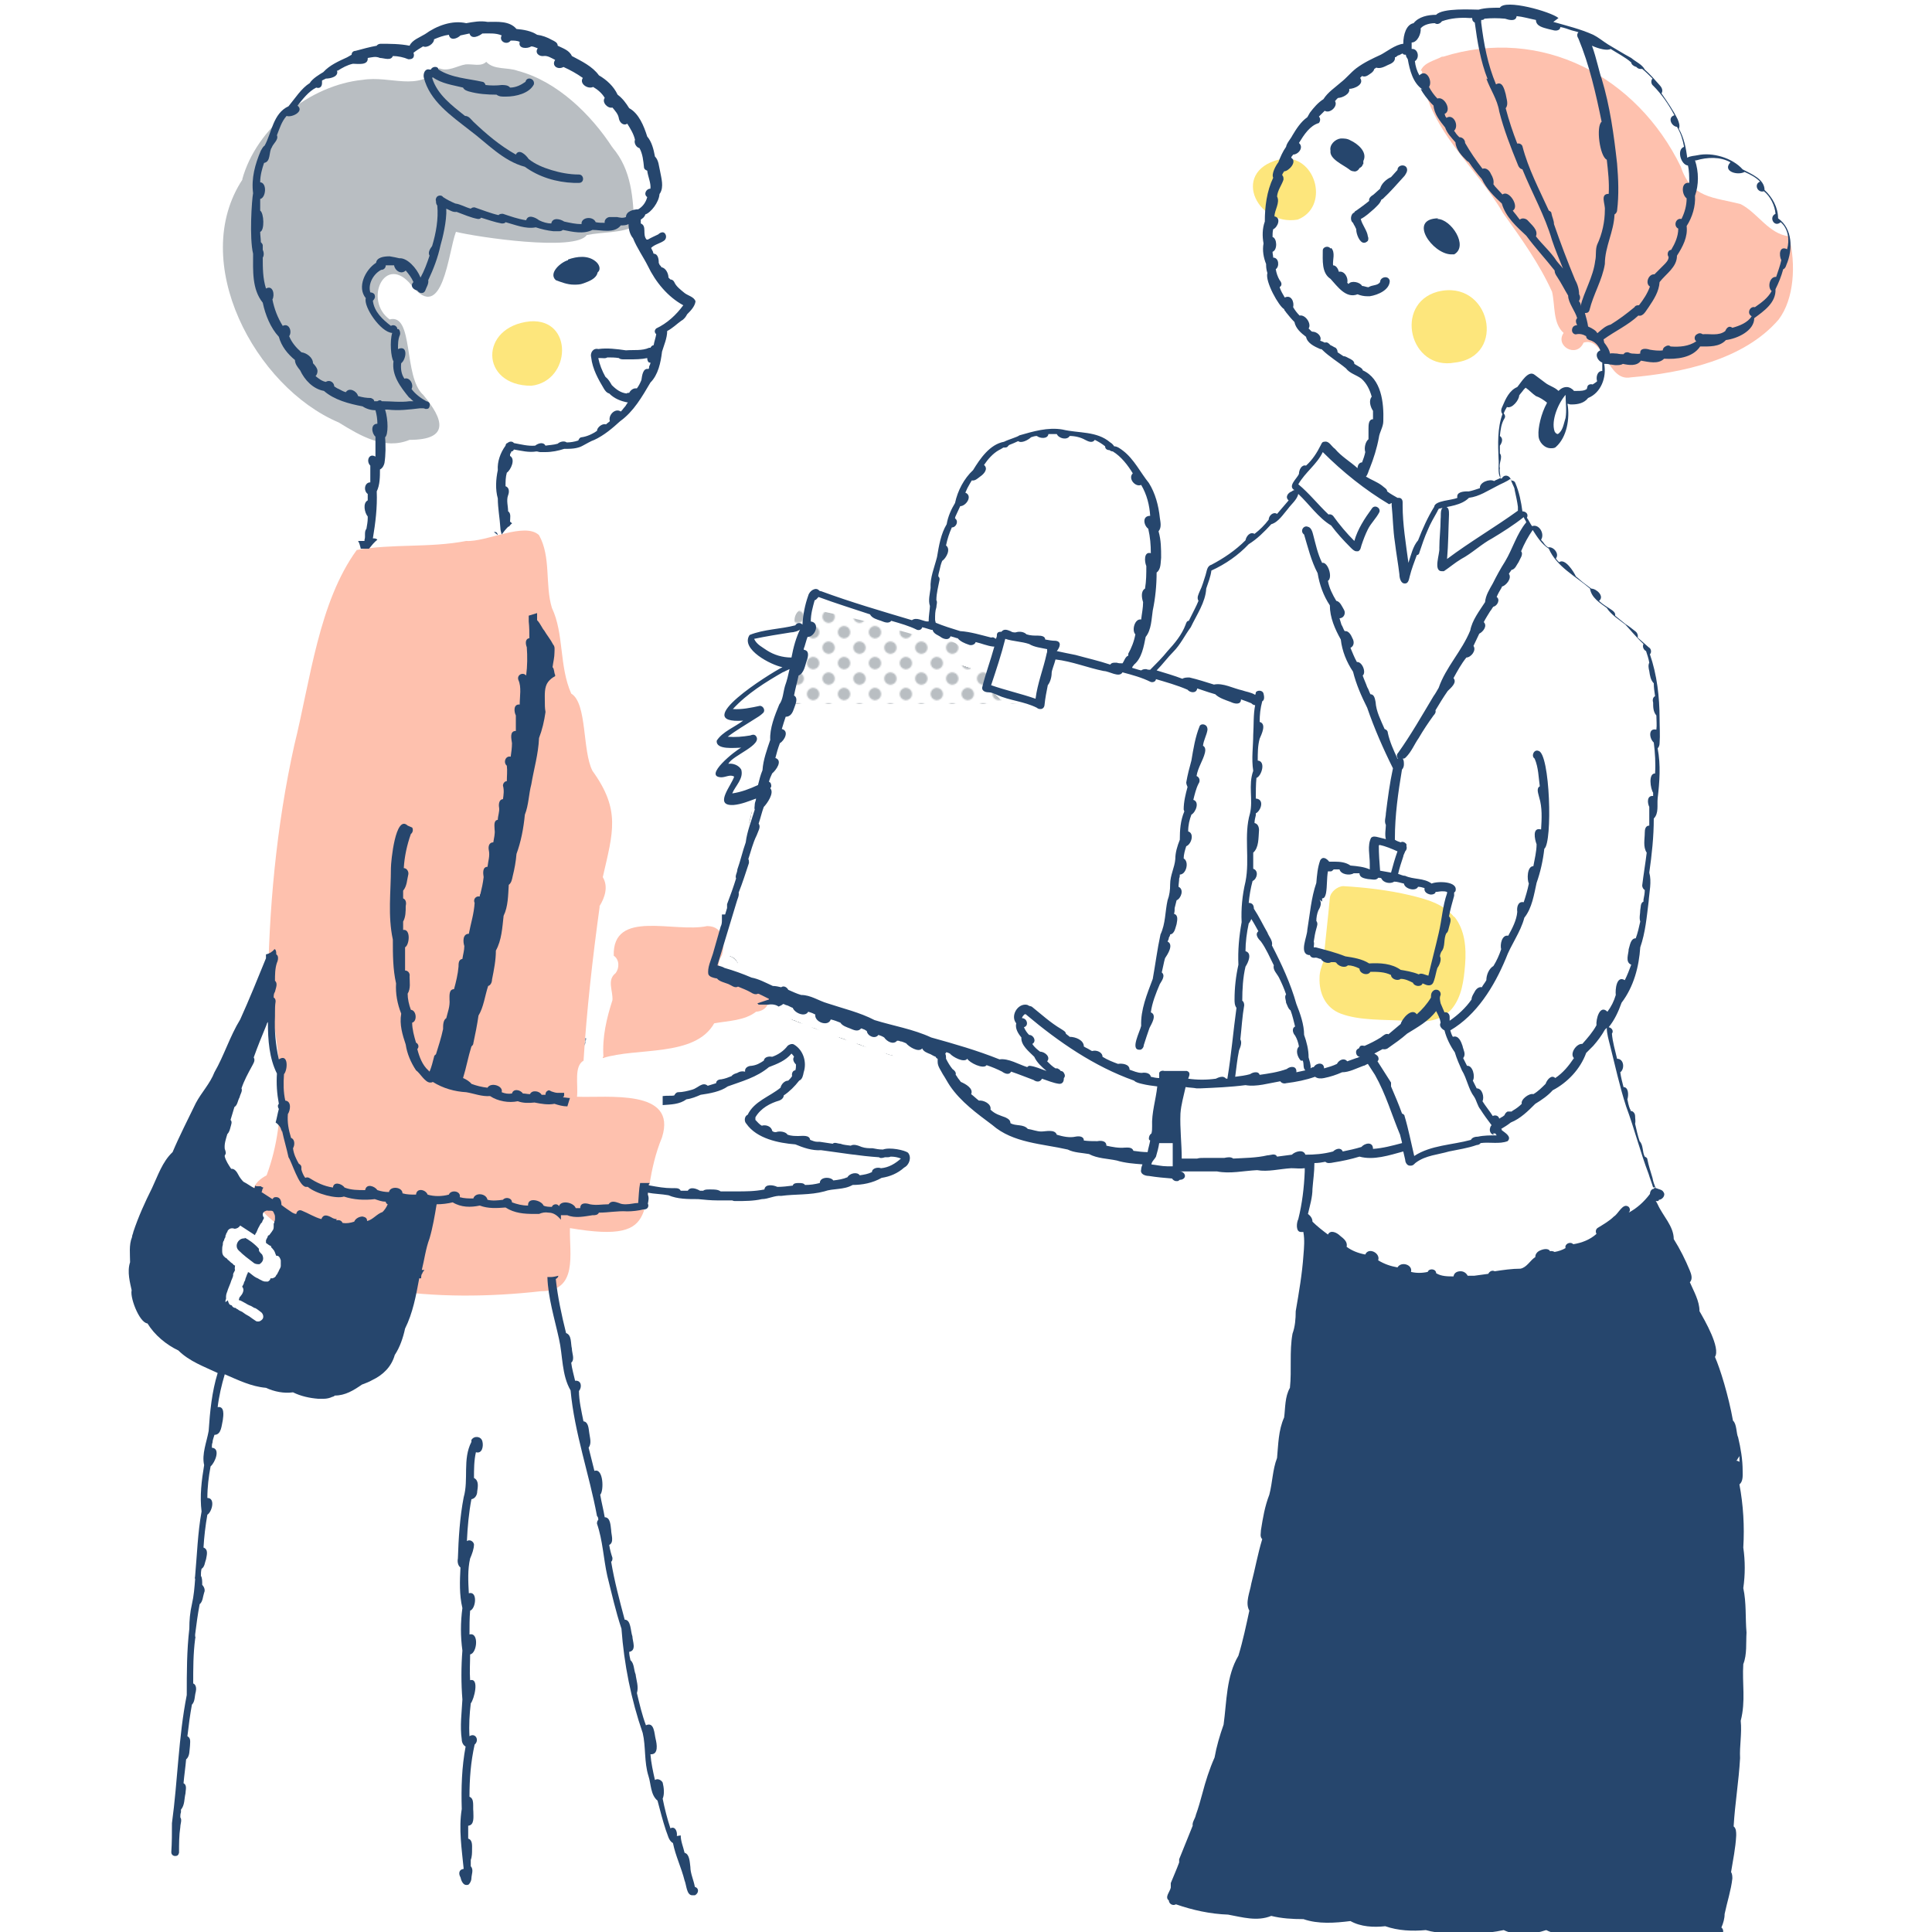 <?xml version="1.0" encoding="UTF-8"?>
<svg id="_レイヤー_1" data-name="レイヤー_1" xmlns="http://www.w3.org/2000/svg" xmlns:xlink="http://www.w3.org/1999/xlink" version="1.1" viewBox="0 0 300 300">
  <!-- Generator: Adobe Illustrator 29.2.1, SVG Export Plug-In . SVG Version: 2.1.0 Build 116)  -->
  <defs>
    <style>
      .st0 {
        fill: none;
      }

      .st1 {
        fill: #b9bec2;
      }

      .st2 {
        fill: #26466d;
      }

      .st3 {
        fill: url(#_6_dpi_40_5);
      }

      .st4 {
        fill: #fec1ae;
      }

      .st5 {
        fill: #fde67c;
      }
    </style>
    <pattern id="_6_dpi_40_5" data-name="6 dpi 40% 5" x="0" y="0" width="48" height="48" patternTransform="translate(-6394.5 -6389) scale(.2)" patternUnits="userSpaceOnUse" viewBox="0 0 48 48">
      <g>
        <rect class="st0" width="48" height="48"/>
        <g>
          <path class="st1" d="M23.2,52.7c3.2.5,6-2.3,5.5-5.5-.3-2-2-3.7-4-4-3.2-.5-6,2.3-5.5,5.5.3,2,2,3.7,4,4Z"/>
          <path class="st1" d="M47.2,52.7c3.2.5,6-2.3,5.5-5.5-.3-2-2-3.7-4-4-3.2-.5-6,2.3-5.5,5.5.3,2,2,3.7,4,4Z"/>
          <path class="st1" d="M23.2,28.7c3.2.5,6-2.3,5.5-5.5-.3-2-2-3.7-4-4-3.2-.5-6,2.3-5.5,5.5.3,2,2,3.7,4,4Z"/>
          <path class="st1" d="M47.2,28.7c3.2.5,6-2.3,5.5-5.5-.3-2-2-3.7-4-4-3.2-.5-6,2.3-5.5,5.5.3,2,2,3.7,4,4Z"/>
          <path class="st1" d="M35.2,40.7c3.2.5,6-2.3,5.5-5.5-.3-2-2-3.7-4-4-3.2-.5-6,2.3-5.5,5.5.3,2,2,3.7,4,4Z"/>
          <path class="st1" d="M11.2,40.7c3.2.5,6-2.3,5.5-5.5-.3-2-2-3.7-4-4-3.2-.5-6,2.3-5.5,5.5.3,2,2,3.7,4,4Z"/>
          <path class="st1" d="M35.2,16.7c3.2.5,6-2.3,5.5-5.5-.3-2-2-3.7-4-4-3.2-.5-6,2.3-5.5,5.5.3,2,2,3.7,4,4Z"/>
          <path class="st1" d="M11.2,16.7c3.2.5,6-2.3,5.5-5.5-.3-2-2-3.7-4-4-3.2-.5-6,2.3-5.5,5.5.3,2,2,3.7,4,4Z"/>
        </g>
        <g>
          <path class="st1" d="M-.8,52.7c3.2.5,6-2.3,5.5-5.5-.3-2-2-3.7-4-4-3.2-.5-6,2.3-5.5,5.5.3,2,2,3.7,4,4Z"/>
          <path class="st1" d="M-.8,28.7c3.2.5,6-2.3,5.5-5.5-.3-2-2-3.7-4-4-3.2-.5-6,2.3-5.5,5.5.3,2,2,3.7,4,4Z"/>
        </g>
        <g>
          <path class="st1" d="M23.2,4.7c3.2.5,6-2.3,5.5-5.5-.3-2-2-3.7-4-4-3.2-.5-6,2.3-5.5,5.5.3,2,2,3.7,4,4Z"/>
          <path class="st1" d="M47.2,4.7c3.2.5,6-2.3,5.5-5.5-.3-2-2-3.7-4-4-3.2-.5-6,2.3-5.5,5.5.3,2,2,3.7,4,4Z"/>
        </g>
        <path class="st1" d="M-.8,4.7c3.2.5,6-2.3,5.5-5.5-.3-2-2-3.7-4-4-3.2-.5-6,2.3-5.5,5.5.3,2,2,3.7,4,4Z"/>
      </g>
    </pattern>
  </defs>
  <path class="st5" d="M225.8,142.4c-1.7-2.1-4.4-2.8-6.9-3.4-3.4-.8-6.9-1.2-10.3-1.4-.9,0-2,.9-2.1,1.8-.3,3.3-.7,6.6-1,9.9-.3.8-.6,1.6-.6,2.5-.1,2.4.9,4.7,3.3,5.6,2.9,1.1,6.8.9,9.9,1.1,2.7.2,5.3.4,7.3-1.8,1.6-1.9,1.9-4.5,2.1-6.9.2-2.6,0-5.4-1.7-7.5Z"/>
  <g>
    <g>
      <path class="st5" d="M223.2,45.3c8.2-2.1,10.9,10.1,2.7,11-7,1.3-9.5-9.1-2.7-11Z"/>
      <path class="st5" d="M199.4,24.6c5.1-.2,7,7.6,2.1,9.5-6.5,1.1-10.7-8-2.1-9.5Z"/>
    </g>
    <g>
      <path class="st5" d="M82.5,59.9c6.2-.7,6.6-10.5-.2-10-7.9.8-7.8,10,.2,10Z"/>
      <path class="st1" d="M37.6,27.9c2.2-8.1,10.6-14.7,18.7-15.5,4.4-.7,8.6,1.9,11.9-1.8,1.4.6,2.8-.4,4.1-.6,1.1-.1,2.4.4,3.2-.4,1.2,1.3,3.3.8,4.9,1.4h0c6.1,1.6,11.4,6.8,14.7,11.9,3,3.5,3.2,7.9,3.4,12.2-1.8,1.1-5,.9-7.4,1.4-1.7,2.6-17.1.3-20.3-.5-1.2,3.1-2,14.4-6.9,8.3-4.1-5.1-7.5,2.3-3.4,5.3,3.8-1,2.1,8.9,5.2,11.7,3.2,3.8,4.2,7-2.1,7-3.9,1.6-7.6-.6-11-2.7-13-5.5-23.4-25-14.9-37.8Z"/>
      <path class="st4" d="M95,22.8c0,0,.1,0,.2.1,0,0-.1,0-.2-.1Z"/>
      <path class="st4" d="M80.1,10.9c0,0,.1,0,.2,0,0,0-.1,0-.2,0Z"/>
    </g>
    <path class="st4" d="M220.6,11c.5-1.3,2.2-1.6,3.3-2.2,0,0,0,0,0,0,0,0,.1,0,.2,0,0,0,0,0,0,0,15.3-4.8,30.1,3.1,36.9,17.1,1.6,4.9,5.1,4.7,9.3,5.8h0c2.7,1.4,4.3,4.6,7.5,5,1.1,4.4.8,9.7-1.6,12.9-5.4,6.3-15,8.3-23,9-3.7.7-4-6.4-7.3-5.4-1.1,2.5-4.5.5-3.1-1.5-1.7-1.5-1.3-4.3-1.8-6.4-2-4.4-4.8-8.3-7.6-12.2-4.2-7.3-12.1-13.4-12.6-22.1Z"/>
    <path class="st3" d="M195.6,109.9c-6.3-1-12.2-3.9-18.6-4.5-4-1-8.1-2.2-12.1-3.2-1,2.7-2.3,5-5.1,6.6-1.9,1.1-4.6.3-5.5-1.6-.5-.9-.8-1.9-1-2.8-1.5-.4-3.1-.9-4.6-1.4,1.8-1.5-.3-4.3-2.2-3.1-7-2.1-13.9-4.1-21.1-5.4-2.3-.3-2.8,3-.7,3.6-1,4.3-1.7,8.7-2.9,12.9-5.3,11.1-6.6,24.1-10,35.9-2.4.5-1.6,2.2.6,1.5,3-.2,3.3,4.4.3,4.6-.4.2-.8.6-1.2.7,12.5,5.2,25.5,10.4,38.8,13.5,3.7.4,11,5.6,13.4,1.6-.3-2.2-2.4-3.8-2.4-6.2,7.8,5,21.3,11.1,30.2,7.3,3.2-1.2,1.8-5.6,2.5-8.3,0-2.5,1.2-5.5,0-7.8.1-3.5.4-7.1.8-10.6,2.1-.4,1.3-3.2,1.3-4.6-.2-4.7-.6-9.5,1.3-13.7-.1-3.5-.4-7.1,0-10.8.1-1.5,0-3.8-1.8-4.2Z"/>
    <g>
      <path class="st4" d="M59.6,200.2c8,1.3,16.4,1.2,24.4.3,5.8,0,4.4-5.8,4.5-9.8,15.3,2.6,10-3.6,14.3-14.1,2.4-7.6-8.5-6.1-13.2-6.3.2-1.9-.5-4.7,1-5.6,0,0,0,.1,0,.2.5-8,1.4-16,2.5-24,0,0,0,0,0,0,0,0,0-.1,0-.2,0,0,0,0,0,0,.8-1.3,1.4-3,.5-4.5,1.6-7,2.8-10.4-1.6-16.5-1.6-3.1-.8-10.5-3.3-12-1.9-4.3-1.1-9.3-3-13.3-1.1-3.6-.1-7.9-2-11.3-2.2-2.1-8.2,1.1-11.3.9-5.7,1.1-11.4.4-17,1.4-5.9,8.1-7.2,20.2-9.7,30.3-2.8,12.6-4,25.7-4.1,38.6,2,9,3.2,19.1-.2,28.2-9.3,5,15.1,14.6,18.3,17.6ZM82.6,102.3c0,.2.1.4.2.6-.1-.2-.2-.4-.2-.6Z"/>
      <path class="st4" d="M93.7,164.1c-.2-3.1.5-6,1.4-8.8.1-1.5-.9-3.1.5-4.2.6-.8.6-2.1-.3-2.7-.2-7.3,9.4-3.5,14.5-4.6,2.7,0,2.8,2.8,2.3,4.5-2,3.4,2.1,4.5,5,4.2,3-.2,3.3,4.4.3,4.6-1.8,1.4-4.3,1.4-6.5,1.8-3,5.3-12,3.7-17.3,5.4,0,0,0-.2,0-.2Z"/>
    </g>
  </g>
  <g>
    <path class="st2" d="M211.6,25.5c0,.3-.3.5-.5.6,0,0,0,0,0,0-.2.4-.6.6-.9.5-.2,0-.5-.1-.7-.3-.9-.7-3.1-1.6-2.9-2.9-.2-.9.7-1.8,1.6-1.9.5,0,1,0,1.5.3,1.1.5,2.7,1.8,2,3.2,0,.2,0,.3,0,.5Z"/>
    <path class="st2" d="M223.2,34c2.1,0,4.9,4.2,2.6,5.5-.2,0-.4,0-.5,0-2.9-.1-6.7-5.5-2-5.6Z"/>
    <path class="st2" d="M214.5,31c-.2.6-.7,1-1.1,1.4-.7.6-1.3,1.2-2.1,1.6,0,0,0,0,0,0,0,0,0,0,0,0,.2.9,1,1.8,1.1,2.7.1.2.1.5,0,.7-.2.2-.4.3-.6.3-.7,0-1.2-1.4-1.2-2,0,0,0-.2-.1-.3-.1-.3-.3-.5-.4-.8-.5-.3-.4-1.4.2-1.6,0-.1.1-.2.3-.3.7-.5,1.4-1,2-1.5-.1-.5.4-.8.7-1,.3-.3.7-.6,1-.9.2-.8,1-1.5,1.7-1.8.3-.3.6-.7.9-1,0,0,0,0,.1-.1,0-.9,1.5-1,1.5,0,0,.3-.2.6-.4.9-1.1,1.2-2.2,2.5-3.4,3.6Z"/>
    <path class="st2" d="M206.7,38.5c.7.7.2,1.9.3,2.7.5,0,.8.6.9,1,.9-.2,1.5,1,1.3,1.7,0,0,0,0,0,0,0,0,.1.1.2.2.4-.6,1.8-.3,2.1.3.3,0,.7.2,1,.2.6-.4,1.4-.2,1.8-.8,0-.8,1.3-1.1,1.5-.2,0,1.4-1.8,2.2-3.1,2.4-.1,0-.2,0-.4,0-.5,0-1-.1-1.5-.3-1.8.7-3.1-1.2-4.2-2.4-1.4-.9-1.2-2.9-1.2-4.4,0-.6.9-.8,1.2-.3Z"/>
    <path class="st2" d="M183.8,125.7c0-1.2.3-2.4.6-3.5-.1-.2-.2-.5-.2-.7.2-1.2.5-2.3.8-3.4.3-1.8.6-3.7,1.3-5.4.2-.3.7-.3,1,0,.1.1.2.3.2.6-.1.8-.6,1.6-.7,2.5.4.2.4.7.3,1.1-.3,1.2-1.1,2.3-1.3,3.6.5.2.6.8.3,1.2-.4.8-.6,1.7-.8,2.5,1,.3.4,1.9-.3,2.3-.3.8-.5,1.6-.5,2.6,1,.3.5,2-.3,2.3-.2.6-.4,1.3-.4,1.9.9.5.4,2.5-.6,2.5,0,.2,0,.4-.1.6,0,.4-.1.9-.1,1.3.9.4.4,1.8-.3,2.1-.1.4-.2.8-.3,1.2,0,.3,0,.6-.1.9.7.2.5,1,.4,1.6-.2.6-.3,1.5-1,1.6,0,.2-.1.3-.2.5,0,.2-.1.4-.2.6,1,.5,0,2-.4,2.6-.2.7-.3,1.4-.5,2.2.6.5,0,1.3-.3,1.8-.6,1.4-1.2,2.9-1.4,4.4,1,.4.1,1.8-.2,2.4-.3.9-.6,1.7-.9,2.7,0,.3-.2.6-.5.7,0,0-.1,0-.2,0-1.4,0,.1-2.8.3-3.7-.1-2.5.9-4.9,1.8-7.3.4-2.2.7-4.6,1.2-6.9.8-1.7.7-3.5,1.1-5.3.3-.8.4-1.6.4-2.5,0-1.4.7-2.6.8-3.9,0-1,.3-2,.7-3,0-1.5.1-3,.7-4.4Z"/>
    <path class="st2" d="M66.9,10.8s0,0,0,0c.2-.5,1.1-.6,1.2,0,2,1.3,4.6,1.4,6.8,1.9.2,0,.4.2.5.5.8.1,1.7.1,2.5,0,.4,0,1,0,1.3.4.9,0,1.7-.4,2.4-.9.2-.9,1.5-.5,1.3.4-.7,1.4-2.8,1.9-4.3,1.9-.1,0-.2,0-.3,0-.4,0-.8,0-1.2-.3-1.4,0-2.9-.1-4.3-.5-.3-.1-.7-.2-.9-.6-1.6-.4-3.3-.6-4.7-1.6,0,0,0,0-.1.1.8,2.6,3.1,4.3,5.1,5.9.6,0,.9.5,1.3.9,2,1.9,4.1,3.7,6.6,5.1.5-1,1.6.1,2,.7,1,.8,2.2,1.3,3.5,1.7,1.3.4,2.8.7,4.3.7.8,0,.9,1.3,0,1.3-.3,0-.5,0-.8,0-2.7-.1-5.4-.9-7.6-2.5-3.4-.9-5.9-3.7-8.6-5.7-2.8-2.2-6.2-4.5-7.1-8.2-.1-.6.2-1.4.9-1.2Z"/>
    <path class="st2" d="M88.2,40.3c1.4-.5,3.1-.7,4.3.3.5.4.9,1.2.3,1.7-.2,1-1.4,1.4-2.2,1.7-.5.2-1,.2-1.5.2-1,0-2-.4-2.8-.7-1.2-1.1.8-2.8,1.9-3.1Z"/>
    <path class="st2" d="M73.2,223.6c.4-.7,1.5-.6,1.7.2.2.7,0,2-1,1.7-.3,1.3-.3,2.7-.3,4,.8.4.6,1.4.5,2.1,0,.5-.3,1.1-.9,1.2-.4,2.1-.6,4.3-.7,6.5.4-.3,1,0,1.1.5,0,.7-.3,1.5-.6,2.2-.4,1.7-.3,3.6-.2,5.4,1.4-.4,1.1,2.4.2,2.7-.1,1.2-.1,2.4-.1,3.7,1.5-.4,1.2,2.9.1,3.1,0,1.3-.1,2.6,0,4,1.5-.4.6,3,.1,3.6-.2,1.7-.3,3.4-.2,5.1.9-.6,1.6.6.8,1.3-.6,2.7-.8,5.3-.8,8.1.8.3.5,1.5.6,2.3,0,.8.2,2.1-.8,2.2,0,.7,0,1.4,0,2,.7.2.6,1.1.6,1.7,0,.5,0,1.1-.2,1.6,0,.3,0,.7,0,1,.5.5.1,1.3.1,1.9,0,.3-.2.7-.4.9-.1.1-.3.1-.4.1-.5,0-.8-.7-.9-1.2-.3-.5-.3-1.2.5-1.3-.3-3.1-.8-6.2-.3-9.3-.1-3.3,0-6.5.6-9.7-.4-.2-.6-.7-.6-1.1-.3-2.1,0-4.2.1-6.2-.2-2.5-.2-5.1,0-7.6-.3-2.2-.3-4.4,0-6.6-.5-2.1-.4-4.2-.3-6.3-.4-.3-.5-.9-.4-1.4.1-3.1.3-6.4.9-9.5.8-2.8-.2-5.9,1.2-8.6Z"/>
    <path class="st2" d="M242,2.8c-1.2-1-8.3-3-9.1-1.6-1.1,0-2.3,0-3.3.3-1,0-5.6-.3-6.6.8-1.3,0-2.7.3-3.5,1.3-1.1.2-1.6,1.7-1.6,3.2-1.2.1-2.7,1.3-3.5,1.7-1.3.6-2.6,1.2-3.8,2.1-.9.7-1.5,1.5-2.4,2.2-.9.8-2,1.5-2.7,2.6-.8.5-1.5,1.3-2.1,2.1-.1.2-.3.5-.4.7-1,.7-1.7,1.8-2.3,2.8-.3.6-.9,1.2-1,1.8-.5.7-.9,1.6-1.2,2.4-.4.5-1.1,1.8-.8,2.4-1,2.1-1.3,4.5-1.3,6.8-.4,1.1-.4,2.3-.2,3.4-.2,1.1,0,2.2.4,3.2,0,.3,0,.8.2,1.4-.4,1.3,1.8,5.2,2.6,5.6,0,.2.2.3.3.5.4.5.8,1,1.3,1.5.2,1,1,1.7,1.8,2.3.2,1,1.3,1.5,2.2,1.9.1,0,.2,0,.3.1,1.1,1.1,2.5,1.9,3.7,2.9.6.8,1.6,1,2.4,1.6.8.7,1.3,1.7,1.6,2.8-.5.6-.2,1.6.2,2.2,0,.3,0,.7,0,1,0,0,0,.2,0,.3-.7,0-.7.9-.7,1.5,0,.6,0,1.1,0,1.6-.5.4-.7,1.4-.5,2-.1.5-.3,1.1-.5,1.6-.4,0-.7.4-.7.9-1.1-1-2.5-1.8-3.5-3-.6-.4-.9-1.3-1.7-1.1-.3,0-.4.3-.5.5-.6,1.2-1.3,2.3-2.3,3.2-.7-.2-1.1.7-1.1,1.3-.3.7-1.8,1.9-.7,2.5-.1,0-.3.1-.4.2-.6.2-1.1.9-.5,1.4-.6.7-1.2,1.4-1.8,2.1-.6-.4-1.3.3-1.3.9-.6.8-1.4,1.6-2.2,2.2-.7-.4-1.3.4-1.4,1-1.6,1.6-3.4,2.8-5.3,3.8-.7.2-.7,1-.9,1.6-.3.9-.5,1.7-.9,2.5-.2.5-.5,1-.2,1.5-.2.5-.4.9-.6,1.3-.3.6-.6,1.2-.9,1.8-.3,0-.4.3-.5.6-.6,1.6-1.7,2.9-2.8,4.1-.8,1-1.8,2-2.7,2.9-.2,0-.4,0-.6-.1-.3,0-.5,0-.8.2-.5-.1-1-.3-1.4-.4,0-.2.2-.3.3-.5,1.2-1,1.5-2.8,1.8-4.3.9-1.1.9-2.8,1.1-4.1.4-1.9.6-3.9.6-5.9.7-.5.6-1.5.7-2.3,0-1.4,0-2.7-.4-4.1.5-.6.3-1.4.2-2.1-.2-1.9-.7-3.8-1.7-5.4-1.3-1.6-2.3-3.7-4-5-.4-.3-.9-.7-1.4-.7-.1-.2-.4-.5-.6-.6-2.1-1.8-4.9-1.4-7.4-2-2.3-.4-4.6.3-6.7.9-.4.3-1.6.6-2.4,1-2.2.4-3.7,2.6-4.8,4.4-1.4,1.3-2.4,3.2-2.8,5.1-.6,1-1.1,2.1-1.3,3.3-.9,1.5-1.2,3.3-1.5,5.1-.4,1.6-1.1,3.2-1,4.8-.1.9-.4,1.9-.1,2.8,0,.5-.2,1.5-.2,2.4,0,0-.2,0-.3,0-.7-.1-1.6-.7-2.3-.2-4.7-1.4-9.5-2.8-14.1-4.5,0,0-.2,0-.3-.1-.5-.6-1.5,0-1.7.8-.5,1.4-.8,2.9-.9,4.5-.3-.4-.9-.3-1.1.1-2.3.6-4.9.6-7.1,1.5-1.5,2.2,3.4,4.7,5.1,5-2,1-14.6,8.9-6.1,8.3-1.3,1-3.2,1.7-4.1,3.1-.2,1.5,2.9,1.1,3.8,1.1-.9.4-6,4.5-3.1,4.6.7,0,1.4-.5,2-.1-.4,1.3-3,4.3-.5,4.4.1,0,.2,0,.4,0,1.2-.1,2.4-.6,3.5-1,0,.3-.2.6-.2.9,0,.3-.1.6,0,.8-.5,1.7-1.2,3.4-1.4,5.1-.5,1.4-.8,2.8-1.3,4.2,0,.5-.4,1-.2,1.4-.4,1.3-.9,2.7-1.4,4,0,.2,0,.4,0,.6-.1.3-.2.7-.3,1-.2,0-.3,0-.5,0,0,.3,0,.5,0,.8,0,.4,0,.7-.2,1.1,0,0,0,0,0,0-.4,1.4-.8,2.8-1.2,4.2-.3,1-.9,2.2-.7,3.2.2.4.7.5,1.1.6.1,0,.2,0,.3.1h0c.3.4,1.2.6,1.7.8.5.2,1,.7,1.5.4.7.3,1.3.5,2,.9.3.2.7.4,1.1.2.2,0,.4.2.5.2.4.2.8.4,1.2.6,0,0,0,0,0,.1-.6.2-1.2.4-1.8.6,0,0,.1.1.2.2.1,0,.2,0,.4,0,0,0,0,0-.1,0,.3,0,.6,0,.9,0,0,0,0,0,0,0,0,0,0,0,.1,0,0,0,.1,0,.2,0,.6-.1,1.2,0,1.6.3.2-.1.5-.2.7-.4.2,0,.4.2.6.2.3.1.6.3.9.4.3.8,1.9,1.5,2.4.6.3.1.7.2,1,.4,0,0,0,0,.1,0-.2,1.2,2,2,2.4.8.5.1,1,.3,1.5.5.3.5,1,.7,1.5.9.5.2,1.2.6,1.7,0,.1,0,.2,0,.3.1.2,0,.4.2.6.3.1.8,1.3,1.3,1.8.6.3.1.6.2.9.4.4.6,1.4,1.2,2,.5.2,0,.3,0,.5.1.3,0,.6.2.9.3.4.5,1.9,1.5,2.5.8,0,0,0,0,0,0,.2.5.8.7,1.3.9.2.1.5.3.8.4,0,.1.2.3.3.3,0,.2,0,.4,0,.5,0,.7.5,1.3.8,1.9.4.6.7,1.2,1.1,1.8,1.7,2.5,4.2,4.3,6.6,6.1,3.2,2.8,7.8,2.9,11.7,3.8,1,.5,2.2.5,3.3.7,1.3.7,2.9.7,4.3,1,1.3.4,2.7.5,4,.6-.1.3-.2.5-.2.8-.2.7.6,1,1.2,1,1.2.2,2.4.3,3.6.4.1.2.4.4.6.4.1,0,.2,0,.3,0,0,0,.2-.1.3-.2.5,0,.8-.3.8-.6,0-.3-.3-.7-.8-.7,0,0,0,0,0,0,1.9,0,3.9,0,5.8,0,2,.4,4.1-.1,6.2-.2,1.7.3,3.5-.2,5.3-.3.7,0,1.4.1,2.1,0,0,.2,0,.4,0,.5-.1,2.5-.4,5-1,7.4-.3.6-.4,2,.4,2,.1,0,.2,0,.4,0h0s0,0,0,.1c.2,1.1.1,2.3,0,3.5-.2,2.9-.7,5.8-1.2,8.7,0,1.2-.1,2.4-.5,3.5-.5,2.8-.1,5.6-.4,8.4-.8,1.4-.7,3.1-.9,4.6-.9,2-.9,4.2-1.1,6.3-.7,1.8-.7,3.8-1.2,5.7-.7,1.8-1,3.6-1.3,5.5,0,.5-.2,1,.2,1.4-.7,2.3-1.1,4.6-1.7,6.9-.2,1.3-1,3-.3,4.2-.5,2.3-1,4.7-1.7,7-1.9,3.2-1.8,7.1-2.3,10.7-.6,1.7-1.1,3.4-1.4,5.1-.8,1.8-1.4,3.7-1.9,5.6-.3,1.1-.6,2.2-1,3.3-.1.6-.6,1.1-.5,1.7-.7,1.7-1.4,3.5-2.1,5.2,0,.2,0,.4,0,.5-.4,1.1-.9,2.2-1.3,3.2,0,.2,0,.5,0,.7-.1.6-1,1.5-.3,2,0,.5.6.9,1.1.6,2.6.9,5.3,1.5,8.1,1.6,2.2.4,4.5,1.1,6.7.2,1.6.4,3.3.5,5,.5,2.3.8,4.9.6,7.3.3,1.6.9,3.6,1,5.4.8,2,.7,4.2.8,6.3.6,1,.3,2,.4,3,.5.6,0,1.2,0,1.8,0,.6-.2,1.3-.1,1.9,0,.3,0,.7,0,1,0,1.5,0,3-.2,4.4-.5,2,1,4.5.7,6.6,0,1.9,1,4.1.7,6.1.3,1.9,1.3,4.5.9,6.7.7,2.2.4,4.6.9,6.8.3,1.3.4,2.6.4,4,.3.3,0,.7,0,.9-.4.4-.1.9-.1,1.3-.2.1.1.3.2.4.2.2,0,.4,0,.5-.3.1,0,.2,0,.3,0,.6-.3.6-1,.2-1.3.3-.7.5-1.4.5-2.1.4-1.9,1-3.7,1.2-5.5,0-.3,0-.7-.2-1,.3-1.9.7-3.7.8-5.7,0-.5,0-1.1-.4-1.4.2-3.5.8-7,1-10.6-.1-1.9.3-3.8.1-5.8.8-3.1.2-5.8.4-8.8.6-1.5.4-3.3.5-4.9-.2-2.3,0-4.6-.5-6.9.3-2.1.3-4.2,0-6.3.2-3.3,0-6.6-.6-9.8.6-.5.5-1.4.5-2.1,0-1.8-.3-3.5-.7-5.2-.3-.6-.2-2.1-.8-2.6-.7-3.9-2-8.1-2.8-9.9.9-1.4-1.6-5.7-2.4-7.1,0-1.6-.9-3.1-1.5-4.5.5-.5.2-1.3,0-1.8-.7-1.7-1.5-3.3-2.5-4.9,0-2-1.7-3.6-2.5-5.4-.1-.2-.2-.4-.3-.5,0,0,.2,0,.3,0,.1,0,.2-.1.2-.2.5,0,1.1-.7.7-1.2-.2-.4-.7-.4-1.1-.6,0,0,0,0-.1,0-.2-.5-.4-1-.5-1.6-.3-1-.6-1.9-.8-2.9,0-.2-.2-.3-.4-.4-.4-.7-.2-1.8-.8-2.4-.3-.9-.5-1.8-.7-2.7.1-.4,0-.8,0-1.2,0-.4-.3-.8-.7-.8,0-.1,0-.2-.1-.3-.2-.5-.3-1-.4-1.5.2-.6.2-1.9-.6-1.9-.2-.8-.4-1.5-.5-2.3.7-.5.6-2.1-.5-2.1-.3-1.3-.7-2.6-.8-3.9.3-.4,0-.9-.5-1,.9-1.1,1.5-2.4,2-3.8,1.9-2.5,2.7-5.6,2.9-8.6.8-2.3,1-4.7,1.3-7.1.1-1.5.5-3.1.1-4.5.4-2.8.7-5.6.7-8.4.8-.8.5-2.1.6-3.1.3-2.6.5-5.2,0-7.8.2-.2.3-.5.3-.8.1-1.3,0-2.5,0-3.8,0-3.4-.4-6.8-1.5-10,0,0,0,0,0,0,.3-.3.2-.9-.2-1.1-.6-.5-1.1-1-1.7-1.5.1-.4-.1-.8-.4-1-.5-.4-1-.8-1.5-1.1-.5-.4-1.1-.9-1.6-1.3.1-.5-.4-.8-.7-1-.6-.4-1.3-.8-1.8-1.3.9-.7-.4-1.9-1.2-1.9-.4-.3-.8-.6-1.2-.9-.4-.3-.8-.7-1.2-1-.3-.7-1.7-2.9-2.6-2.2-.2-.2-.4-.4-.5-.6.6-.7-.4-1.9-1.2-1.7-.3-.2-.5-.4-.7-.7-.1-.2-.3-.3-.4-.5.6-.9-.3-2.5-1.4-2.1h0c-.3-.4-.5-.9-.8-1.3.3-.6-.2-1-.7-1-.2-1.5-.5-3-1.1-4.4-.1-.3-.4-.4-.7-.4,0-.7-1-1.1-1.4-.3,0,0-.1,0-.2,0,0-.5-.2-1.1-.1-1.6-.2-.8.5-1.7,0-2.3,0,0,0-.2,0-.3,0-.3,0-.6,0-.9.3-.4.6-1.1,0-1.5.1-.9.2-1.9.7-2.7.2-.3.1-.6-.1-.8.1-.3.3-.7.5-1,0,0,0,0,0,0,.8.3,1.9-1.1,1.9-1.8.2-.3.5-.6.7-.9,0,0,.2-.2.3-.3.6.4,1,.9,1.6,1.3.6.2,1.2.6,1.7,1,0,0,0,0,0,.1-.9,1.6-1.4,3.9-1.3,5,0,1,.9,2,1.9,2,.3,0,.6,0,.8-.2,1.7-1.5,2.2-4.4,1.8-6.7.2,0,.3.1.5.1,0,0,.1,0,.2,0,.9,0,1.9-.2,2.5-1,2-.8,2.9-3.2,2.5-5.3.3,0,.6,0,.9.1.3,0,.6.1.9.1.4,0,.8,0,1.1-.2,0,0,0,0,0,0,.9.2,2.2.4,2.8-.5,1.2.2,2.7.6,3.6-.3,1.9.1,4.4-.1,5.6-1.9,1.4,0,3,.1,4-1,1.7-.2,4.4-1.4,4.4-3.4,1.5-1.1,3.4-2.4,3.3-4.5.5-1,.9-2,1.2-3.1.3-.1.4-.4.5-.7,1-2.3,1-5.6-1.3-7.2,0-1.7-.9-3.3-2.1-4.4,0-1.7-2.1-2.5-3.4-3.2-1.6-1.8-4.7-2.7-7-2.2-.4.1-1.2.1-1.6.4-.2-1.5-.5-3.1-1.3-4.5.2-.5,0-1-.2-1.5-.7-1.4-1.6-2.7-2.5-4,.3-.5,0-1-.4-1.4-.7-.8-1.4-1.6-2.2-2.3-.4-.8-1.4-1.2-2.1-1.8-1.3-.7-2.4-1.4-3.6-2.1,0,0,0,0,0,0-.8-.5-1.5-1.1-2.3-1.5-2-.9-4.1-1.4-6.2-2ZM262.3,28.4c-1.3-.2-1.2,1.8-.4,2.4,0,1.1-.3,2.2-.8,3.2-.9-.2-1.3,1.1-.5,1.5,0,1.2-.5,2.3-1.1,3.3-.5,0-.7.7-.4,1.1,0,.5-.4.9-.7,1.2-.5.5-1,1-1.5,1.5-.9-.1-1.5,1.4-.7,1.9-.4,1.1-1,2-1.7,2.9,0,0,0,0-.1,0-.3,0-.5.1-.6.3-1.2,1-2.4,1.9-3.7,2.7-.8.2-1.3.7-1.9,1.2,0,0,0,0-.1.1,0,0,0,0-.1,0-.1-.3-.7-.7-1.4-1-.1-.7-.3-1.4-.5-2.1,0,0,0,0,.1,0,.3,0,.5-.1.6-.4.6-2.5,2-4.7,2.4-7.2,0-2.7,1.4-5,1.5-7.7.2-.1.4-.4.4-.6.3-2.4.2-4.9,0-7.3-.5-4.5-1.1-8.9-2.4-13.2-.3-.7-.8-3.2-1.5-5.1,1.1.5,2.4.8,2.9.5,1.1.7,2.3,1.3,3.2,2.1,0,.3.4.6.8.7,0,0,0,0,.1.1.1.1.3.2.5.2,0,0,.1,0,.2,0,0,0,0,0,0,0,0,0,0,0,.1,0,.6.5,1.1,1,1.6,1.5-.3.3-.2.9.1,1.1,1.3,1.3,2.4,2.9,3.3,4.6-1.1.3-.5,1.7.4,1.8.6,1,.9,2,1.1,3.1-1.2.4-.5,2.8.6,2.9.2.8.2,1.7.2,2.5ZM249,52.7c1.8-1.3,3.8-2.2,5.4-3.7.8.2,1.2-.8,1.6-1.3.8-1.2,1.6-2.4,1.7-3.9,1-1.3,2.7-2.3,2.7-4.1.9-1.4,1.7-2.9,1.5-4.6.9-1.4,1.4-3.1,1.3-4.7.6-1.7.6-3.7,0-5.5,0,0,.2,0,.2,0,1.7-.5,3.7-.6,5.3.3-1.3,1.4,1.1,2.1,2.2,1.5.9.4,1.7.8,2.4,1.5-1,.4-.4,1.8.6,1.5,1,.8,1.7,2.2,1.8,3.5-1.1.5-.2,2.2.8,1.3,1.2,1,1.4,2.8,1,4.2-1.2-.6-1.3.9-.9,1.7-.2.9-.5,1.7-.8,2.6-1-.1-1.4,1.6-.7,2.2-.6,1.1-1.6,1.8-2.6,2.5-.8-.2-1.3,1-.5,1.4,0,0,0,0,0,0h0c-.6,1-1.9,1.5-3,1.8-.5-.4-.9,0-1.1.5-1,.8-2.4.4-3.5.5-.3-.2-.6-.2-.9,0-.4.2-.5.8-.1,1.1-1.2.8-2.6.9-4,.8-.2-.2-.5-.2-.8,0-.2.1-.4.3-.4.6-.6.1-1.4,0-2-.1-.6-.2-1.6-.3-1.5.6-.4.1-.8,0-1.2,0-.2,0-.5-.1-.7-.2-.3,0-.5,0-.7.3-.2,0-.6,0-1-.1-.4,0-.8-.1-1.1,0-.1-.6-.5-1.2-.9-1.7ZM243.1,61.3c0,1.2.2,2.4,0,3.6-.3.9-.4,2-1.2,2.5-.2,0-.4-.2-.5-.4-.6-1.7.6-4.5,1.8-5.8ZM257,184.3c0,0-.1.2-.2.3-.4,0-.6.5-.6.8-.9,1.2-2,2.2-3.3,2.9.3-.3.2-.7,0-.9-.9-.7-1.6,1.1-2.3,1.5-.7.7-1.6,1.2-2.4,1.7-.4.2-.5.6-.3,1-1,.9-2.3,1.4-3.6,1.6-.5-.5-1.4,0-1.2.6-.5.3-1.1.5-1.7.6-.2-.1-.5-.2-.7-.1-.3-.6-1.3-.3-1.8,0-.3.2-.5.5-.5.9-.8.5-1.3,1.6-2.3,1.8-1.3,0-2.7.2-4,.4-.4-.2-.8,0-1,.4-.7.1-1.5.2-2.2.3-.3,0-.7,0-1,0-.2-.4-.6-.7-1.1-.7-.5,0-1,.2-1.1.8-.9,0-1.9,0-2.7-.5,0-.7-1.1-.8-1.3-.2-.9.2-1.8.2-2.6,0,.3-1.1-1.5-1.7-2.1-.7-1.1-.2-2-.5-3-1.1.4-1.1-1.5-2.1-2-.9-1.1-.2-2.1-.6-2.9-1.2.2-.8-.5-1.3-1-1.7-.5-.5-1.5-1-1.9-.2-.8-.6-1.7-1.3-2.4-2,0-.5-.3-.9-.7-1.2.3-1.3.7-2.6.7-3.9.1-1.3.3-2.6.3-4,.6,0,1.2-.1,1.7-.2.3.3.8.2,1.3.1,1.3-.2,2.7-.5,4-.9,2.2.6,4.6-.2,6.8-.8.1.4.2.9.3,1.3,0,.4.3.9.7.9,0,0,.1,0,.2,0,.4,0,.6-.4.8-.5,1.5-1.1,3.4-1.2,5.1-1.7,1.4-.3,2.9-.5,4.3-1,.2,0,.5-.1.6-.3,1.4-.2,2.9.2,4.2-.3.7-.7-.4-1.3-.9-1.7,0,0,0-.2-.1-.2.5-.3,1-.6,1.5-1,1.5-.6,2.7-1.8,3.8-2.9,1-.6,2-1.3,2.7-2.1,2.3-1.2,4.3-3.3,5.2-5.8.4-.4.7-.7,1.1-1.1.7-.8,1.3-1.6,1.8-2.5.1-.1.2-.2.3-.3,0,.9.3,1.9.5,2.7.8,3.2,1.5,6.4,2.5,9.5,1.3,3.5,2.2,7.1,3.5,10.5.2.7.5,1.4.7,2.1ZM231.8,176c0,0,.2,0,.3,0,0,0,0,0,.1,0,0,0,.1.2.2.3-1,0-2,0-2.9.2-.4,0-.9.1-1.1.5-2.9.8-6.2.8-8.8,2.5-.5-2.1-.9-4.2-1.5-6.2,0-.2-.2-.3-.4-.4-.5-1.4-1.1-2.8-1.7-4.2,0-.2,0-.4,0-.6-.7-1.1-1.4-2.2-2.1-3.3.2-.2.2-.4.1-.7-.1-.2-.4-.4-.6-.5.4-.2.9-.5,1.3-.7.3.1.7,0,.9-.2,1-.7,2-1.4,2.9-2.2,1.6-1,3.3-1.9,4.5-3.5.3.6.6,1.1.7,1.8-.3.5.2,1,.6,1.2.3,1.2.9,2.4,1.6,3.4.3,1,.7,1.9,1.1,2.8.8,1.3,1,2.9,1.9,4.1.4.6.5,1.4,1,2,.5.8,1.1,1.6,1.7,2.4,0,.1-.2.2-.2.4-.2.5.1,1.1.6,1.1ZM270.2,227.1c-.2-.2-.4-.3-.7-.3.1,0,.2,0,.3-.2,0-.1.2-.3.3-.5,0,.3,0,.7,0,1ZM183.3,172.9c.1-1.4.5-2.7.8-4.1.6.1,1.2.1,1.7.2.2,0,.4,0,.6,0,2.3-.1,4.7-.2,7-.5,1.7.3,3.6-.3,5.4-.6.2.3.6.4.9.3,1.6-.2,3.1-.5,4.5-1,.4.3.9.3,1.4.2,1-.2,1.9-.5,2.8-.9,1.1,0,2.2-.6,3.3-1,.2,0,.4-.2.7-.3.4.6.7,1.1,1.1,1.7,1.7,3,2.6,6.2,3.9,9.3.1.4.2.8.3,1.2,0,0,0,0,0,.1-1.5.4-3,.8-4.5.9,0-1.2-1.3-.9-1.8-.3-1,.3-1.9.5-2.9.7-.3-.7-1.1-.4-1.5,0-1.5.4-2.9.5-4.3.5-.3-.9-1.6-.5-2.1,0-.8.1-1.5.2-2.3.3-.3-.6-1-.2-1.5-.2-1.7.4-3.5.4-5.3.5-.4-.3-.9-.2-1.4-.1-.3,0-.7,0-1,0-.4,0-.8,0-1.3,0-.3,0-.5,0-.8,0-.4,0-.8,0-1.1.1-.8,0-1.6,0-2.4,0,0-2.3-.3-4.7-.2-7ZM202.3,164.7c.2.5,0,1.2.4,1.5-.5.1-.9.2-1.4.3.1-1-.9-1-1.5-.5-1.4.5-2.8.7-4.2.9-.1-.3-.3-.4-.6-.4-.3,0-.6.1-.9.3-.7.2-1.5.3-2.3.4.2-1.4.3-2.7.6-4.1.2-.5.5-1.2.2-1.7.2-1.8.3-3.6.6-5.3,0-.3-.1-.6-.3-.7,0-1.8.1-3.6.5-5.3.4-.6,1.1-2.1,0-2.4,0-1.4.2-2.9.5-4.3.1-.1.3-.4.4-.7.4.6.7,1.2,1.1,1.9-.6.5,0,1.2.4,1.6.8,1.1,1.4,2.5,2,3.7-.2.7.5,1.3.8,1.9.4.8.8,1.7,1.1,2.6-.3.4,0,.9,0,1.3.2.4.3.9.7,1.2.3.8.5,1.7.7,2.5-.6.3-.3,1.1,0,1.4.3.5.5,1.1.6,1.7-.6.6-.2,1.7.3,2.2ZM178.8,180.8c0-.4.5-.8.7-1.2.2-.7.4-1.4.5-2.1.3,0,.6,0,.8,0,.4,0,.8,0,1.2,0,0,0,0,0,.1,0,0,.9,0,1.7,0,2.6,0,.3,0,.7,0,1-.3,0-.6,0-.9,0-.8,0-1.6-.2-2.5-.3ZM181.9,175.5c0,0,0-.2,0-.3,0,.1,0,.2,0,.3,0,0,0,0,0,0ZM146.8,163.6c0,0,.1-.1.1-.2.2,0,.4.1.6.2h0c.4.5,2.2,1.5,2.7.8,0,0,0,0,0,0,.3.6,2.5,1.7,3,1,.9.3,1.6.6,2.4,1,.4.3,1.1.6,1.4,0,1.2.4,2.4.9,3.5,1.3.4.3,1,.4,1.3-.2.9.3,1.8.7,2.7.8.6,0,.7-.5.7-.9.2-.2.2-.5,0-.8-.1-.2-.3-.3-.5-.3-.1-.2-.3-.3-.5-.4,0,0-.2,0-.3,0h0c-.5-.3-.9-.7-1.3-1.1.6-.7-.4-1.5-1.1-1.5-.4-.3-.9-.7-1.2-1.2.7-.4.2-1.4-.5-1.4-.3-.3-.6-.7-.8-1.2.8-.2.5-1.4-.3-1.4,0-.2.2-.4.4-.6,0,0,.1,0,.2,0,0,0,0,0,.1.1,5,4.2,10.5,8,16.7,10.2.3.3.8.4,1.2.5.8.2,1.6.3,2.4.4-.2,2-.9,4.1-.8,6.2,0,.4,0,.7-.1,1.1-.3.2-.4.5-.4.8,0,.1,0,.2.2.3-.1.6-.3,1.2-.4,1.8-.7,0-1.5-.1-2.2-.2-.2-.6-.9-.5-1.3-.5-1,.1-2-.1-2.9-.3,0-.8-.9-.8-1.4-.7-.7,0-1.4,0-2.1-.1,0-.7-.8-.7-1.3-.6-.9.2-1.9,0-2.9-.3-.3-.9-1.7-.5-2.4-.5-.7,0-1.4-.3-2.1-.4-.7-.8-1.9-.4-2.7-.9,0-.5-.4-.7-.8-.9-.8-.3-1.6-.5-2.3-1.2.2-.9-1.1-1.5-1.8-1.4-.4-.3-.8-.7-1.2-1,.4-.9-.9-1.6-1.6-1.9-.1-.1-.2-.3-.3-.4-.2-.2-.3-.5-.5-.7.1-.4-.2-.7-.5-.9-.4-.5-.7-1-1-1.6,0-.3,0-.7-.2-.9ZM121.6,104.4c.3-.2.6-.3,1-.5-.2.9-.4,1.8-.7,2.6-.3,1-.3,2.1-.9,2.9-.7,1.7-1.5,3.7-1.4,5.5-.5,1.5-1.1,3.1-1.2,4.7-.3.7-.5,1.5-.7,2.3-1.3.6-2.6,1.1-4,1.3.5-1.2,1.8-2.3,1.4-3.7-.4-.7-1.3-1-2-.9.6-1.3,5.6-3,4.2-4.4-.3-.2-.5-.1-.8,0-1.2.2-2.3.3-3.5.2,1.3-1,2.7-1.8,4.1-2.7.5-.3,1-.6,1.4-1,.4-.4,0-1.1-.5-1.1-1.4.3-2.8.6-4.2.5,2.2-2.4,5.1-4.2,7.9-5.8ZM124.3,97.6c-.7,1.4-1.1,2.9-1.4,4.5-1.4,0-2.7-.4-3.8-1.1-.7-.5-1.6-.9-2-1.8,1.9-.4,3.8-.7,5.7-1,.4,0,1.2-.2,1.5-.5,0,0,0,0,0,0ZM175.2,101.8c-.5.2-.6.8-.9,1.2,0,0,0,0-.1,0-.3,0-.5,0-.8-.1,0,0-.1,0-.2,0-.3,0-.6,0-.8.3-1.8-.6-3.6-1-5.4-1.5-1-.2-2-.4-2.9-.6.5-.6.8-1.5-.2-1.6-.6,0-1-.1-1.6-.2,0-.5-.6-.6-1.1-.6-.6,0-1.2,0-1.8-.2-.4-.4-1.1-.5-1.7-.3-.3,0-.5,0-.8-.2-.5-.2-1-.4-1.4.1,0,0,0,0,0,0-.3,0-.6,0-.7.4,0,.2,0,.5-.2.7-.2-.2-.4-.3-.7-.2-1.6-.4-3.2-.9-4.8-1-1.3-.4-2.6-.8-3.8-1.3h0c0-.1-.1-.3-.1-.5,0-.7,0-1.3.2-1.9,0-.4.2-.8,0-1.1,0-1.1.3-2.1.5-3.2,0-.2,0-.3-.2-.5,0-.3.1-.6.2-1,.1-.5.2-.9.4-1.4.6-.4,1.4-1.8.6-2.4.2-1,.5-1.9.9-2.8.7,0,1.1-1,.5-1.4,0-.2.1-.4.2-.6.2-.4.4-.9.6-1.3.9,0,2-1.6.8-2.1.2-.5.4-.9.7-1.4.1-.2.2-.3.3-.5.5.1.9-.3,1.3-.6.6-.4,1.3-1.2.6-1.8.6-.9,1.4-1.8,2.3-2.3.2-.1.4-.2.7-.4,0,0,0,0,.1,0,.2,0,.5,0,.6-.2,0,0,.1-.1.2-.2.5-.2,1-.4,1.4-.6.5.4,1.6-.2,2-.6.3-.1.6-.2.9-.2.5.4,1.7.5,1.8-.3.3,0,.6,0,.7,0,.2,0,.4,0,.6,0,.3.7,1.6,1,2,.3.8,0,1.7.2,2.4.6.4.2,1.1.6,1.5,0,.6.3,1.1.6,1.6,1,0,.4.3.6.7.6.1.1.3.2.5.2,1.3.8,2.3,2.1,3.1,3.4-.8.8.4,2.2,1.3,1.8h0c.9,1.5,1.3,3.2,1.4,4.8-1.3,0-1,1.5-.3,2,.3,1.3.4,2.5.4,3.8-1.1-.3-1,1.3-.7,2,0,1.2,0,2.3-.2,3.5-.7.4-.5,1.5-.3,2.1,0,.9-.2,1.8-.3,2.7-1-.2-1.5,1.7-.9,2.3-.2,1.1-.6,2.1-1.1,3ZM162.6,101.2c0,.1-.1.3-.1.4-.5,2.3-1.4,4.5-1.7,6.9-2.3-.8-4.6-1.3-6.9-2.1.8-2.4,1.6-4.8,2.2-7.2,1.2.4,2.5.4,3.7.8.8.5,1.9.6,2.8.8,0,.1,0,.3,0,.4ZM179.3,105.4c1.7.5,3.5,1,5.1,1.7.4.5,1.4.6,1.5-.2.6.2,1.2.4,1.8.6.3.1.7.2,1,.3.6.6,1.6.9,2.4,1.2.6.3,1.6.5,1.6-.4.6.2,1.1.4,1.6.6.2.2.4.3.6.3-.3,1.5-.2,3.1-.3,4.6,0,1.8-.3,3.7,0,5.6-.8,2.2,0,4.5-.5,6.6-1,3.4,0,7.1-.7,10.6-.5,2.1-.7,4.2-.6,6.3-.4,2.2-.6,4.4-.5,6.6-.4,1.8-.6,3.6-.6,5.4,0,.4,0,.9.3,1.3-.5,3.6-.8,7.3-1.4,10.9,0,0,0,0,0,.1,0,0-.2,0-.2,0-.2-.2-.4-.3-.6-.3-.4,0-.8.2-1,.3-1.4.2-2.9.2-4.3,0,0,0,0,0,0,0,.2-.5.4-1-.2-1.2-.6,0-1.2,0-1.8,0-.6,0-1.1,0-1.7,0-.3-.1-.7,0-.8.3,0,.3,0,.5,0,.8-.4,0-.9-.1-1.3-.2-.1-.6-.9-.7-1.4-.6-.7,0-1.3-.3-1.9-.5,0-.9-1.2-1-1.8-.9-.8-.3-1.6-.6-2.4-1.1,0-.7-.9-1.1-1.6-.9-.1,0-.2-.1-.4-.2-.3-.2-.6-.3-.9-.5,0-1-1.3-1.5-2.2-1.5-.2-.2-.4-.3-.6-.5,0-.3-.4-.5-.7-.7-1.7-1-3.1-2.3-4.6-3.5-.1,0-.2-.1-.4-.1-.1-.1-.3-.2-.6-.2-1.3,0-2.3,1.8-1.4,2.9-.2.8.3,1.6.8,2.2-.1,1.2,1.2,2.2,2,3,.4.9,1.2,1.6,1.9,2.2-.9-.3-1.7-.7-2.6-.8-.2,0-.3.1-.4.2-1.3-.4-2.9-1.4-4.3-1.2-3.5-1.4-7-2.4-10.6-3.4-2.8-1.3-5.9-1.8-8.8-2.7-2.3-1.2-4.9-1.8-7.3-2.6-1.4-.4-2.6-1.3-4.1-1.3-.7-.2-1.3-.5-2-.8-.2-.4-.7-.7-1.1-.4-.4-.1-.9-.2-1.3-.2-1.1-.5-2.2-1.1-3.3-1.3-1.4-.6-2.8-1.1-4.2-1.5-.3-.2-.8-.3-1.1-.4,1-3.3,2-6.6,3-9.9.1-.4.4-.9.3-1.4.6-1.5,1.1-3.1,1.6-4.6,0-.2,0-.5-.1-.6.4-1.2.7-2.5,1.3-3.7.2-.6.7-1.3.3-1.8.3-.9.5-1.8.8-2.6.5-.5,1.7-2.2,1-2.9.2-.2.2-.4.1-.7,0-.1-.2-.3-.3-.3.1-.4.3-.9.5-1.3.6-.5,1.7-2,.5-2.4.2-.8.4-1.5.7-2.3.7-.4,1.5-1.9.3-2.2.2-.7.4-1.3.6-1.9.8,0,1.1-.7,1.3-1.3.2-.6.7-1.6,0-2,.2-1.1.5-2.1.7-3.1.9-.4,1-1.6,1.3-2.4.2-.6.4-1.5-.5-1.6,0-.2,0-.3.1-.4.2-.6.3-1.1.5-1.6,1.2,0,2-2.2.5-2.4,0-1.2.3-2.2.6-3.3.2,0,.4-.3.6-.5,2.7,1,5.3,1.8,8,2.7.3.6,1.1.8,1.7,1,.5.2,1.2.5,1.6,0,1.4.4,2.8.8,4,1.4.3.1.7,0,.8-.4.5.1,1,.3,1.4.4,0,0,.2,0,.2,0,.2.7.9.8,1.4,1.2.5.3,1.2.4,1.4-.2.4.1.7.2,1,.3,0,0,0,0,.1,0,.4.5,1.1.8,1.7,1,.4.2,1,0,1.1-.4.9.2,1.8.6,2.7.7h0c0,0,.1,0,.2,0-.6,2.2-1.4,4.3-1.9,6.4,0,.5.5.7,1,.7.4,0,.9.2,1.3.4,2,.9,4.2,1,6.2,2,.1.1.3.2.5.2.1,0,.3,0,.4-.1.2-.1.3-.4.3-.6.1-1,.3-2,.5-3,.4-.5.6-1.3.6-1.9,0-.4.4-1.3.6-2.1,2.6.3,5,1.3,7.5,1.8.8,0,2.4,1.1,2.9.2,1.5.4,3,.8,4.4,1.5.4.1.8-.1.8-.5ZM216.1,78.1c0,.2,0,.3,0,.4.2,1.9.2,3.8.5,5.7.2,1.7.5,3.3.7,5,0,.5.2,1.4.8,1.4,0,0,0,0,.1,0,.5,0,.6-.7.7-1.1.3-1.2.7-2.2,1.1-3.3.2,0,.4-.2.4-.4.4-1.2.8-2.4,1.3-3.5.4-1,1-2,1.5-2.9,0-.1.2-.3.2-.4,1.6-.4,3.5-.5,4.7-1.7,1.6-.2,2.9-1.1,4.3-1.8.7-.4,1.6-.7,2.2-1.2,0,.6.6,1.3.6,1.8.2.9.4,1.8.5,2.6,0,.2,0,.4,0,.6-3.6,2.6-7.4,4.8-11,7.5.2-2.3.2-4.6.3-6.9,0-.5,0-1.1-.5-1.2-1,0-.7,1.2-.8,1.9,0,1.5-.2,3-.2,4.5.1.9-1,3.6.4,3.6,0,0,.2,0,.3,0,.9-.6,1.7-1.3,2.7-1.9,1.7-.9,3.1-2.3,4.8-3.2,1.5-.9,3.4-2.1,4.9-3.3.1.3.3.5.4.8-1.5,1.8-2.1,4.1-3.3,6.1-.7,1.1-1.3,2.2-1.9,3.4-.5.9-1.1,1.8-1.2,2.9-.9,1.4-2,2.8-2.3,4.4-1.3,3.2-3.8,5.7-4.9,8.9-.3.5-.5.9-.8,1.3-1.8,3-3.5,6-5.5,8.8-.3.3-.2.7,0,.9,0,0,0,0-.1,0-.6-1.3-1.2-2.6-1.5-4,0-.3-.2-.5-.5-.6-.6-1.4-1.3-2.7-1.4-4.2-.1-.5-.2-1.2-.8-1.2-.2-.4-.3-.8-.5-1.1-.2-.6-.5-1.2-.7-1.8.6-.5-.1-2.2-.9-2.1-.4-.7-.7-1.5-1-2.2.6-.3.6-1,.3-1.5-.2-.5-.6-1.2-1.2-1.1-.2-.3-.3-.7-.5-1-.1-.3-.2-.7-.3-1,.7,0,1-.8.7-1.3-.3-.5-.6-1.3-1.2-1.4-.6-1-1.1-2-1.3-3.1.8-.5,0-3-.9-2.8-.7-1.4-1-2.9-1.4-4.4-.1-.4-.3-1.1-.8-1.2-.7-.3-1.3.7-.6,1.2.6,2,1.1,4.1,2.1,6,.3,1.8.9,3.5,1.9,5,0,1.9.8,3.7,1.7,5.3.2,1.8.9,3.5,1.9,5,.5,2,1.3,3.8,2.2,5.6,1.1,3.2,2.5,6.4,4,9.4-.5,2.3-.8,4.6-1.1,7,0,.6-.3,1.2,0,1.8,0,.5-.2,1.5,0,2.2-.4-.1-.8-.2-1.2-.3-.4-.1-.8-.2-1.1.1-.6,1.2-.2,2.7-.2,4,0,.2,0,.6,0,.9-.9-.4-1.9-.5-3-.6-.7-.5-1.6-.6-2.4-.6-.3,0-.6,0-.9,0-.4-.5-1-.9-1.4-.2-.4,1.1-.5,2.3-.6,3.5-.8,2.3-1,4.9-1.4,7.3,0,1-1.3,3.6.2,3.9,0,0,.1,0,.2,0,.1.3.4.5.9.4.3,0,.5.2.8.2.3.5,1.1.8,1.6.5.2,0,.3,0,.4,0,.1,0,.3,0,.4.1.3.5,1.3.9,1.8.4.6,0,1.2.2,1.8.5,0,.8,1.3,1.2,1.7.5,1.1,0,2.2,0,3.2.5,0,.6,1,1,1.5.6.7,0,1.3.3,1.9.6.1.3.5.5.8.5.3,0,.6-.1.7-.4.3.1.6.3.9.3.2,0,.4,0,.6-.2.2-.2.2-.4.3-.6.2-.6.3-1.3.5-1.9.3-.4.7-1.3.4-1.8,0-.2.1-.5.2-.7.7-.8.3-2,.8-2.9.3-.2.3-.6.4-.9.1-.5.5-1.3,0-1.7.2-1.1.5-2.1.8-3.2,0-.2,0-.4,0-.5,0,0,.1-.1.2-.2.5-1.6-2.8-1.6-3.7-1.2-1.2-.9-2.8-.6-4.1-1.2-.4,0-.7-.2-1.1-.3.2-.9.5-1.8.8-2.7,0-.2.2-.5.3-.8.2-.2.3-.5.2-.8,0-.1,0-.2,0-.3-.2-.3-.6-.5-.9-.3-.3-.1-.6-.2-.9-.4,0,0,0-.1,0-.2,0-3.6.5-7.1,1.1-10.7.2-.2.3-.5.3-.8,0-.3,0-.7-.2-.9,0,0,0,0,0,0,.2,0,.3,0,.5-.2.9-.9,1.3-2,2-3,.7-1.2,1.5-2.4,2.3-3.5.2-.2.4-.5.3-.8.6-1,1.2-2,1.9-3,.5-.5,1.5-1.3.9-2,.6-1.1,1.2-2.2,2-3.2.7,0,1.6-1.1,1.1-1.8,0,0,0,0,0,0,.3-.6.6-1.3.9-1.9.6-.3,1.3-1.2.7-1.8.3-.6.7-1.2,1-1.7.2-.2.3-.5.5-.7.6-.1,1.1-1.1.5-1.5.2-.5.5-1,.8-1.5,0,0,0,0,0-.1.7-.2,1.6-1.3,1.1-2,.1-.2.3-.4.4-.6.6-.1.8-.8,1.1-1.2.2-.5.8-1.2.4-1.7.5-1.2,1.1-2.3,1.8-3.3.7,1.1,1.4,2.2,2.5,2.9,1.2,2.8,4.2,4.3,6.4,6.2.2,1.4,1.5,2.2,2.6,3,.7,1.1,1.9,1.8,2.9,2.6.4.4,1.7,2,2.8,3-.2.4,0,.9.4,1.1.2.6.4,1.2.5,1.8-.2.4-.1.9,0,1.3.1.7.2,1.4.7,1.9,0,.7.1,1.3.2,2-.4.2-.4.7-.3,1,0,.7,0,1.4.5,2,0,.7.1,1.5,0,2.2-1.3-.3-1.1,1.4-.4,2,.2,1.6.3,3.2.2,4.8-1.1,0-.7,2.4-.3,3,0,.2,0,.4,0,.5-1-.1-.9,1.1-.6,1.7,0,1,0,2,0,2.9-.6,0-.7.6-.7,1.1,0,1-.3,2.2.3,3.1-.2,1.7-.5,3.4-.7,5.1,0,.3.2.6.4.7,0,.5-.1,1-.2,1.5,0,.1,0,.2,0,.3-.5.2-.4.9-.5,1.3,0,.6-.2,1.2,0,1.8-.2.9-.4,1.8-.7,2.6-.8,0-.9,1.1-1.1,1.7,0,.7-.6,2,.4,2.4-.3.8-.6,1.6-1,2.4-1.3-.8-1.5,1.5-1.4,2.3-.3,1-.7,1.8-1.3,2.6-1.2-1.2-1.8,1.2-1.7,2.1-.6,1.1-1.4,2-2.2,2.9-.9-.1-2,1.5-1.3,2.2-.8,1.2-1.7,2.3-2.9,3.1-.6-.6-1.3.3-1.5.9-.6.6-1.2,1.2-1.9,1.6-.6-.2-2,.8-1.8,1.5-.4.4-.8.7-1.3,1-.1,0-.2.2-.3.2,0,0-.2,0-.3,0-.1,0-.2,0-.3,0-.2.1-.4.3-.5.6-.1,0-.2.2-.3.2-.2.1-.3.2-.5.3-.1-.5-.7-.6-1-.4-.5-.8-1.1-1.5-1.6-2.3.3-.6,0-2-.9-2-.2-.4-.4-.8-.6-1.2.4-.6,0-2.4-.9-2.3-.2-.4-.4-.8-.6-1.2.5-.6,0-1.3-.1-1.9-.2-.6-.6-1.7-1.5-1.4-.2-.3-.3-.7-.4-1,4.1-2.4,6.8-6.8,8.6-11.1.8-2.2,2.3-4.1,2.9-6.4,1.2-1.5,1.5-3.6,1.9-5.4.6-1.7,1-3.5,1.2-5.3,1.3-1,.9-14.8-.9-15.2-.7-.3-1.2.8-.6,1.2.6,1.4.6,2.9.8,4.3-.6.3-.2,1.2-.1,1.7.5,1.6.4,3.3.3,5-1.4-.4-1,1.5-.7,2.3,0,1.1-.3,2.3-.5,3.4-1,0-1,2.1-.7,2.7-.2,1-.5,2-.8,2.9-.9-.2-1.1.8-1,1.5-.1,1.3-.8,2.6-1.4,3.7-1-.2-1.3,1.4-1.1,2.1-.3.9-.7,1.8-1.2,2.6-.7.4-1.1,1.4-1.1,2.2-.2.4-.5.7-.7,1.1-.4-.1-.8.2-1,.5-.2.4-.6.9-.6,1.4-.9,1.3-2.1,2.4-3.4,3.3,0-.2,0-.4,0-.6,0-.5-.4-.8-.8-.7-.2-.5-.4-.9-.6-1.4-.1-.5-.2-.9,0-1.3.1-.7-.7-1.1-1.2-.6-.3.3-.3.6-.3,1-.6,1-1.4,1.9-2.2,2.6-.8-1.1-2.3.7-2.5,1.5-.6.5-1.3,1.1-1.9,1.6-.4-.2-.8.2-1.2.5-.8.5-1.6.9-2.5,1.3-.2,0-.4-.1-.6,0-.1,0-.2.2-.3.4-.7.2-.5,1.3.2,1.3,0,0,0,0,0,0-.2,0-.4.2-.6.2-.5.2-.9.3-1.4.5-.5-.6-1.3-.2-1.6.4-.6.3-1.3.5-2,.7,0-1-1.2-.9-1.6-.2-.2,0-.4.1-.5.2.1-.5-.2-1.3-.3-1.7,0-1.2-.3-2.4-.7-3.5,0-1.6-.6-3.3-1.2-4.8-.9-3.2-2.3-6.2-3.8-9.1.2-.7-.5-1.4-.7-2-.7-1.2-1.3-2.5-2.1-3.7,0-.5-.2-.9-.8-.9.1-1.1.3-2.3.6-3.4.7-.3,1-1.6.1-1.9h0c0-.9,0-1.7,0-2.5.9-.8.8-2.3.9-3.5,0-.5-.2-1-.7-1.1,0-.4.1-.8.2-1.2,0,0,0-.2,0-.3.8-.4,1.4-2.2,0-2.3,0-1,0-2.2.1-3.2.8-.3,1.5-2.6.2-2.7,0-1.2,0-2.3.3-3.4.3-.7,1.1-2.3,0-2.6,0-1.1.1-2.1.4-3.2.4-.2.3-.8.2-1.2-.1-.5-.9-.6-1.2-.2,0,.1,0,.2-.1.4-.6-.4-1.5-.5-2-.7-1.4-.3-3-1.2-4.4-.9-1.3-.4-2.5-.8-3.8-1.1-.4,0-.8,0-1.1.2-1.3-.5-2.7-.9-4-1.3.9-.9,1.7-2,2.6-2.9,1.1-1.1,1.8-2.6,2.7-3.8.9-1.9,2.3-3.9,2.4-6,.3-.9.7-1.9.8-2.8,2.2-1,4.2-2.4,5.8-4.1,1.3-.8,2.4-1.9,3.5-3.1,1.1-.3,1.9-1.6,2.6-2.4.5-.7,1.4-1.4,1.6-2.3,1.7,1.6,3.1,3.7,5.1,4.9.9,1.2,1.9,2.3,3,3.4.3.3.6.6.9.6.1,0,.2,0,.3,0,.4-.2.4-.6.5-.9.3-.9.6-1.7,1-2.5.5-1,1.3-1.7,1.8-2.7.2-.7-.8-1.2-1.2-.5-1.1,1.5-2.2,3.2-2.7,5-1.2-1.2-2.3-2.5-3.3-3.9-.2-.2-.5-.3-.7-.2-1.6-1.5-3-3.3-4.7-4.7,1.1-1.9,2.9-3.1,3.8-5,3.1,3.1,6.6,5.9,10.3,8.1ZM205.3,140c0-.2,0-.3,0-.5,0,0,0,0,0,0,.4,0,.5-.4.6-.8.2-1.1.1-2.3.3-3.4.2,0,.3,0,.5,0,.1,0,.3-.2.4-.3.3,0,.6,0,.9,0,.2.8,1.6,1,2.2.6.2,0,.4,0,.7,0,0,0,.1,0,.2,0,0,.7.8.8,1.3.9.5,0,1.3.3,1.6-.2.2,0,.4,0,.5.1.3.7,1.4.9,2,.5.5,0,1,.2,1.5.3.1.8,1.8,1.3,2.2.5.3,0,.7.1,1,.2-.1.6.4.9.9,1,0,0,.1,0,.2,0,.2,0,.5-.1.6-.3,0,0,0,0,0-.1.3,0,.7-.1,1-.1.3,0,.5,0,.8.1,0,0,0,.1,0,.2-.7,2-.8,4.1-1.3,6.2-.5,2.2-1.1,4.4-1.6,6.6-.5-.1-1.1-.5-1.5-.2-.9-.4-2.2-.6-2.8-.7-1.4-1-3.2-1.1-4.9-1-1.1-.7-2.4-.9-3.7-1.1-1.5-.6-3.1-1-4.6-1.4,0,0-.2,0-.3,0,0-.3.1-.6,0-.9.1-.7.2-1.3.4-2,.1-.4.3-.8,0-1.2,0-.5.1-1.1.3-1.6.3-.5.6-1.2.2-1.7ZM214.2,131.2c1,.2,1.9.6,2.8,1-.4,1.1-.7,2.2-1,3.3-.6-.1-1.1-.2-1.7-.3,0,0,0,0,0,0-.1-1.3-.2-2.6-.2-3.9ZM220.6,13.8c.4.8,1,1.5,1.6,2.2.1.1.3.3.4.4.1,1.3,1,2.4,1.8,3.4.3.9,1,1.6,1.6,2.3.1,1.2,1,2.1,1.8,2.9,0,0,.2.1.3.2.6.9,1.3,1.8,2,2.6.7,1.5,1.9,2.7,3.1,3.8.6,2.1,2.3,3.6,3.8,5,1.4,1.9,3,3.6,4.4,5.4,0,.4.2.7.4,1,.6.9,1.1,1.9,1.7,2.9,0,1.1,1.1,2.4,1.4,3.5-.3.3-.2.7,0,1.1-.5,0-.8.3-.8.8,0,.4.4.7.7.6.5-.1,1,0,1.5.3,0,.3.2.5.5.6.8.2,1.4.8,1.7,1.6-1,.4-.5,1.6.3,1.9,0,.4,0,.9,0,1.3-.8,0-1,1-.8,1.6-.2.2-.4.3-.7.5-.3-.1-.7,0-.8.3,0,.1-.1.3-.1.4-.4.3-1,.3-1.5.3-.1,0-.3,0-.5,0-.2-.3-.7-.6-1.1-.6-.5,0-.9.2-1.3.6-.6-.6-1.5-.8-2.1-1.3-.5-.4-1.1-.8-1.6-1.2-1-.8-2.1,1.2-2.7,1.9-1.2.5-1.8,1.8-2.3,3-.2.4-.3.8,0,1.2-.8,2.2-.7,4.7-.6,7,.1.6-.2,2.3.3,2.9-.3.2-.7.3-1,.5-.7-.4-2.3.2-2.2,1.1-.6.2-1.2.4-1.7.5,0,0-.1,0-.2,0-.7,0-1.8.1-1.6,1-.8.4-3.5.4-3.6,1.4,0,0,0,0,0,0-1,1.6-1.8,3.4-2.5,5.2-.8.9-1.1,2.3-1.5,3.5-.4-3-.9-6-.9-8.9,0-.2,0-.4,0-.5h0c0-.4-.2-.7-.6-.7,0,0-.1,0-.2,0-.5-.3-1.1-.6-1.6-1,0-.4-.5-.6-.8-.9-.8-.6-1.7-.9-2.5-1.4.3-.3.4-.9.6-1.3.6-1.5,1.1-3.1,1.4-4.7.1-.9.7-1.7.7-2.6.1-2.9-.3-6.6-3.2-7.9,0-.2-.2-.3-.3-.4-.3-.2-.7-.4-1-.6,0-.5-.5-.7-.9-.9-.2-.1-.5-.3-.8-.3-.3-.2-.6-.4-.9-.6,0-.3-.1-.5-.3-.7-.3-.1-.5-.3-.8-.4,0,0-.1-.1-.2-.2-.2-.2-.4-.3-.7-.2-.2-.1-.4-.2-.7-.3.3-.7-.5-1.4-1.2-1.4,0,0-.1,0-.2-.1-.1-.1-.3-.3-.4-.4.5-.7-.5-2.2-1.4-2-.4-.4-.7-.8-1-1.3.2-.8-.3-2-1.3-1.5-.3-.5-.6-1-.8-1.6,0,0,.1-.1.2-.2.2-.3,0-.7-.2-.9-.3-.5-.5-1.1-.6-1.7.6-.4.5-1.8-.4-1.8,0-.3-.1-.6-.1-.9.8-.3.7-2.1,0-2.3,0-.4,0-.8.1-1.2.7-.3,1.3-1.8.2-2,0-1,.9-2.1.4-3.1.1-1,.7-1.7,1-2.6,0-.3,0-.5-.2-.7h0c0-.2.2-.4.3-.6.7,0,2.1-1.5,1.1-2.1,0-.2.2-.3.3-.5,0,0,0,0,0,0,.8,0,1.7-1.1.9-1.8.8-1.3,1.7-2.7,3.1-3.1.3-.4.2-.8,0-1,.3-.3.6-.6.9-.9.8.5,2.1-.7,1.6-1.5.2-.2.3-.4.5-.5.6,0,1.9-.6,1.7-1.4.8,0,2.4-.7,1.7-1.7h0c.1-.1.2-.2.3-.3.4.2.8,0,1.2-.3.3-.2.6-.4.7-.8,0,0,.2-.1.3-.2.6.2,1.2-.1,1.8-.4.5-.2,1.2-.5,1.1-1.2.2,0,.3-.2.5-.3.2,0,.4-.2.7-.3.1.2.3.2.5.2,0,.3.2.5.3.7.3,1.7.8,3.7,2.3,4.7ZM230.8,12.2c.6,1.7,1.7,3.2,2,5.1.7,2.8,1.8,5.6,2.9,8.3.1.3.3.6.7.7,1.5,3.7,3.5,7.2,4.6,11,.5,1.5,1.1,2.9,1.7,4.4-.3-.4-.7-.8-1-1.2-.9-1.4-2.2-2.5-3.2-3.8.4-1-.7-1.8-1.3-2.5-.3-.3-.9-.4-1.2-.1-.2-.2-.3-.4-.4-.5-.2-.3-.5-.6-.7-.9,1.1-.6-.6-3.3-1.6-2.5-.4-.4-.8-.9-1.2-1.3,0-.1-.2-.2-.2-.3.1-.6-.1-1.1-.4-1.6-.2-.5-.7-1-1.3-.8-1-1.3-1.9-2.6-2.7-4,0-.5-.4-.9-.9-.9-.2-.2-.4-.4-.6-.7,0-.1-.2-.2-.2-.3.8-.8-.1-2.7-1.2-2,0,0-.1-.2-.2-.3,0,0,0-.2-.1-.3,1.2-.5,0-2.8-1.1-2.4-.5-.5-1-1.2-1.3-1.8.6-.9-.4-2.9-1.5-1.8-.4-.7-.6-1.4-.7-2.2.8-.5.5-2-.5-1.9,0-.2,0-.4,0-.5,0-.2,0-.3,0-.5.9,0,1.5-1.4,1.4-2.2.5-.6,1.5-.8,2.2-.8.4.3.9,0,1.1-.3,1.4-.5,2.9-.6,4.3-.5.1,0,.2,0,.4,0,0,.2,0,.5.4.7.4,3,.9,6,2,8.8ZM242.3,4.2c.6.1,1.1.3,1.7.5.4.1.7.2,1.1.3-.3.3-.2.7,0,1,1.7,4.1,2.7,8.5,3.6,12.9-.9.7-.3,5.4.8,5.9.2,1.8.4,3.5.3,5.3-1.4,0-.5,1.6-.6,2.5,0,1.8-.4,3.7-1.2,5.4-.3.8-.1,1.7-.3,2.5-.3,2.5-1.7,4.7-2.3,7.1,0,0,0,0,0,0,.1-.3,0-.6-.2-.8,0,0,0,0,0-.1h0c.2-.3.2-.7,0-1,0-.7-.2-1.5-.6-2.2-1.2-2.9-2.3-5.8-3.3-8.7,0-.6-.3-1.1-.4-1.7,0-.2-.2-.3-.4-.4-1.5-3.3-3.2-6.5-4.1-10-.1-.3-.5-.5-.8-.4-.7-1.8-1.3-3.6-1.8-5.5.5-.6.1-1.5,0-2.2-.2-.7-.5-2.1-1.5-1.5-1.3-3.1-1.9-6.3-2.3-9.6,0-.1,0-.2,0-.4.2,0,.4,0,.5-.2,1.1-.1,2.1-.1,3.2,0,.6.2,1.7.5,1.8-.4,1,.1,2,.4,3,.6,0,1,1.2,1.2,1.9,1.4.6.1,1.3.5,1.8,0Z"/>
    <path class="st2" d="M64,128.5c.2.3.1.8-.2,1-.6,1.7-1,3.5-1.1,5.3.5,0,.8.6.7,1-.2.8-.2,1.8-.8,2.5,0,.2,0,.4,0,.6,0,.2,0,.4,0,.6.5.2.5.8.4,1.2,0,.8,0,1.7-.4,2.4,0,.4,0,.8,0,1.3,1.2-.2,1,2.3.3,2.7,0,1.2,0,2.4,0,3.6.5,0,.8.5.7.9,0,.9.2,1.9-.3,2.7,0,.8.2,1.7.5,2.5.9.1,1,1.8.2,2,0,1,.3,2.1.6,3.1.4.2.5.7.2,1,.3,1.2.8,2.5,1.7,3.3,0,0,.1.1.2.2.3-.7.5-1.5.7-2.3,0-.2.2-.3.3-.4.4-1.3.8-2.5,1.1-3.9,0-.6,0-1.4.5-1.7.2-.9.6-1.8.5-2.9,0-.6-.1-1.6.7-1.6.3-1.1.6-2.3.7-3.5,0-.5,0-1.1.6-1.2.1-.7.3-1.3.3-2-.2-.6-.3-1.9.7-1.9.3-1.6.8-3.1.9-4.8-.2-.4,0-.9.5-1,0,0,.2,0,.3,0,0-.1,0-.3.1-.4.2-.8.4-1.7.5-2.6-.1-.6-.2-1.6.6-1.6.1-.9.4-1.7.2-2.6-.1-.5,0-1.2.7-1.2.1-.7.3-1.3.2-2,0-.5-.2-1.4.5-1.5,0-.6.3-1.3.2-1.9-.1-.5,0-1.3.6-1.3.1-.7.2-1.4,0-2.1,0-.4.3-.7.6-.7,0-.8.1-1.6,0-2.4-.6-.5-.2-1.6.6-1.4.1-.7.2-1.4.2-2.1-.1-.7-.4-1.9.6-1.9,0-.8,0-1.6,0-2.4-.3-.6-.4-1.8.6-1.7,0-1.3.3-2.7-.2-3.8-.3-.8.7-1.3,1.2-.7.2-1.5.2-3,.1-4.4-.2-.5-.3-1.3.4-1.4,0-.9,0-1.7-.1-2.6,0,0,0-.2,0-.3,0-.2,0-.4,0-.6.4-.1.9-.3,1.3-.4,0,.3,0,.6,0,.8,0,0,0,.2,0,.3.5.5.8,1.3,1.1,1.6.4.7,1,1.4,1.4,2.2.3.3.2.8.2,1.2,0,.8-.2,1.5-.3,2.3.3.3.2.8.4,1.2,0,0,0,.1,0,.2-.4.2-.8.5-1.1.9-.6.8-.5,2-.5,3,0,.5,0,1.1.1,1.6,0,0,0,0,0,.1-.2,1.4-.5,2.7-1,4-.1,2.5-.8,4.8-1.2,7.2-.4,1.5-.4,3.2-1,4.7-.2,2.1-.6,4.2-1.3,6.1-.1,1.2-.3,2.3-.6,3.5-.1.5-.2,1-.6,1.3-.1,1.6-.1,3.4-.8,4.8t0,0c-.2,1.8-.3,3.8-1.2,5.4,0,1.5-.3,3-.6,4.5,0,.4-.2.9-.6,1-.5,1.5-.7,3.3-1.5,4.6-.2,1.4-.5,2.9-.8,4.3,0,.2-.1.3-.3.5-.5,1.6-.8,3.3-1.3,4.9.5.2,1.1.6,1.3.9.8.3,1.6.5,2.5.6.5-.9,2.5-.3,2.2.7.5.2,1,.3,1.6.2.2-.8,1.3-.6,1.7,0,.4,0,.7.1,1.1.1.3-.7,1.5-.5,1.8.1,0,0,.1,0,.2,0,.1,0,.3,0,.4,0,0-.4.2-.6.5-.7.2,0,.4.2.5.2.3.1.6.2.9.2.2,0,.5,0,.7,0,.1,0,.2,0,.3,0,0,0,0,.1,0,.2,0,.2,0,.4-.2.5.4,0,.7.1,1.1.1-.1.4-.3.9-.4,1.3-.7,0-1.4-.2-2-.4-1,.2-2.1,0-3.1-.2-.9.1-1.8.1-2.6-.2-1.4.3-3.1,0-4.3-.8-1.3.1-2.5-.4-3.7-.6-1.8-.1-3.6-.6-5.2-1.6,0,0,0,0,0,0-.1.1-.3.1-.4.1-.8,0-1.6-1.5-2.2-1.9-.8-1.2-1.4-2.6-1.6-4-.5-1.5-1-3.1-.7-4.8-.6-1.5-.9-3.1-.8-4.7-.5-2.2-.5-4.5-.5-6.8-.8-3.7-.3-7.4-.3-11.1,0-1,.7-8.4,2.6-6.6Z"/>
    <path class="st2" d="M90.9,161.2s0,0,.1,0c0,.2,0,.3-.1.5,0,.3-.1.5-.1.8,0,0,0,0,0,0,0-.3,0-.6.1-.9,0-.1,0-.2,0-.3,0,0,0,0,0,0Z"/>
    <path class="st2" d="M105.7,285c0,.9.4,1.8.6,2.7.8.2.8,1.5.9,2.2,0,1,.5,2,.7,3.1.7.2.6,1,0,1.3-.1,0-.3,0-.4,0-.9,0-.9-1.6-1.2-2.3-.5-2-1.4-3.8-1.8-5.8-.7-.4-.8-1.3-1.1-2-.5-1.5-.9-3.1-1.3-4.6-1.1-.9-1-2.6-1.4-3.8-.7-2.2-.4-4.6-.9-6.7-1.8-5.2-2.9-10.7-3.3-16.2-.9-2.7-1.5-5.4-2.2-8.2-.6-2.7-.7-5.5-1.6-8.1,0-.2,0-.4.2-.6,0,0,0,0,0,0,0-.2,0-.4-.2-.6-1.2-6.5-3.5-12.9-4.1-19.5-1.4-2.4-1.2-5.4-1.8-8-.7-3.2-1.7-6.4-1.8-9.6.2,0,.3,0,.5,0,.4,0,.8-.1,1.2-.2,0,.2-.2.4-.4.5.3,2.8.9,5.6,1.6,8.4.9.3.7,1.6.9,2.4,0,.7.5,1.7-.1,2.2.1.9.4,1.9.6,2.8,1-.1,1.1,1,.6,1.6,0,1.5.4,3.2.7,4.7.8.1.8,1.2.9,1.8.1.8.4,1.6-.1,2.3.3,1.2.6,2.4.9,3.6,1.4-.5,1.5,3.1.9,3.7.2,1.2.5,2.3.7,3.5.9,0,.9,1.3,1,2,0,.7.5,1.9-.3,2.3.1.7.3,1.4.5,2,0,.2,0,.5-.2.6.5,3,1.3,6,2.1,9,1,0,.9,1.8,1.2,2.6,0,.7.7,2.2-.5,2.4,0,.4.1.9.2,1.3.6.5.5,1.5.8,2.2.1.9.5,1.9.2,2.9.4,1.7.8,3.4,1.4,5,1.3-.6,1.3,1.3,1.5,2.1.2.8.5,2.5-.8,2.4.1,1.3.4,2.7.7,4,.4-.3,1,0,1.2.4.2.8.3,1.8,0,2.5.3,1.5.7,3.1,1.2,4.6.8-.4,1.1.6,1,1.2Z"/>
    <path class="st2" d="M20.5,200.2c-.5.9,1.1,5.2,2.4,5.3,0,0,0,0,0,0,1.1,1.8,2.9,3.3,4.8,4.2,1.7,1.7,4,2.5,6.1,3.5,0,0,0,0,0,0-.9,2.9-1.2,6-1.4,9-.3,1.7-1.1,3.6-.7,5.3-.4,2.4-.7,4.8-.4,7.2-.6,3.3-.7,6.7-1,10,0,.2-.1.3,0,.5,0,0,0,0,0,0-.1,1.3-.2,2.6-.5,3.9-.3,1.3-.4,2.5-.4,3.8-.4,3.4-.4,6.8-.4,10.3-1.3,6.6-1.4,13.3-2.3,19.9,0,1.5,0,3-.1,4.5,0,.4.3.6.6.6.3,0,.5-.1.6-.5,0-1.4,0-2.7.2-4,0-.5.3-1.1,0-1.5,0-.3,0-.5.1-.8,0-.1,0-.3,0-.4.6-.7.5-1.7.7-2.5,0-.5.3-1.3-.3-1.6.1-1.2.3-2.5.4-3.7.6-.5.5-1.4.6-2.1,0-.5.2-1.2-.4-1.5.2-1.7.4-3.3.7-4.9.5-.5.4-1.3.6-2,.1-.4.1-1.1-.4-1.3,0-2.3,0-4.6.3-6.9,0-.1.1-.3,0-.4,0-.1,0-.2,0-.3.2-1.6.4-3.1.7-4.7.5-.4.5-1.2.7-1.8.2-.4,0-.9-.3-1.2,0-.6,0-1.1-.2-1.4,0-.4,0-.7.1-1.1.5-.3.5-1,.7-1.5.1-.6.4-1.5-.4-1.8.1-1.7.3-3.4.6-5.1.7-.4,1.3-2.6,0-2.6,0-1.7.2-3.3.5-4.9.7-.6,1.6-2.8.2-2.9,0-.3,0-.6.1-.8,0-.4.2-.8.3-1.2,1.1,0,1.1-1.5,1.3-2.3.1-.7.3-2.2-.8-2,.2-1.7.6-3.4,1.1-5.1,2.1.9,4.1,1.9,6.4,2.1,1.3.6,2.8.9,4.2.7,1.2.6,2.6.9,3.9,1,.3,0,.6,0,.9,0,.4,0,.9-.1,1.3-.3.1,0,.3-.1.4-.2,1.6,0,2.9-.8,4.2-1.7.5-.2,1.1-.4,1.6-.7,1.7-.8,3-2.1,3.5-3.9.8-1.2,1.3-2.7,1.6-4.1,1.2-2.4,1.7-5.1,2.2-7.8.1,0,.2,0,.3,0,0-.3,0-.6.2-.8,0-.2.2-.3.3-.5-.1,0-.3,0-.4,0,.4-1.6.6-3.3,1.2-4.9.5-1.7.8-3.5,1.1-5.3.8,0,1.7-.1,2.5-.3,1.3.8,2.8.8,4.2.5,1.3.5,2.7.4,4,.3,1.4.9,2.9,1,4.5,1,.2,0,.5,0,.7,0,.5-.2.9-.3,1.5-.2.8,0,1.4.5,1.9,1.1,0-.2,0-.5,0-.7.3,0,.5,0,.8,0,0,0,.1,0,.2,0,1.2.5,2.6.2,3.9,0,.4,0,.8,0,1-.4,1.5,0,2.9-.3,4.4-.2.8,0,1.7-.1,2.5-.3.2,0,.5,0,.7-.3.1-.2.1-.4,0-.6.1-.5.2-.9,0-1.4,0,0,0-.2,0-.3,1,.2,2.1.2,3.2.4,1.4.6,3,.6,4.6.6,1,.1,2,.2,3,.2.8,0,1.5,0,2.3,0,0,0,.2.1.4.1,0,0,.1,0,.2,0,1.3,0,2.7,0,4-.3,1,0,2-.6,3-.5,2.2-.3,4.5-.1,6.7-.7,1.4-.5,3-.2,4.4-1,1.5,0,3.1-.3,4.5-1.1,1.3-.2,2.5-.7,3.5-1.6.8-.4,1.2-1.6.6-2.3-.5-.4-2.8-.9-3.9-.5-.6,0-1.1-.1-1.6-.2-.6,0-1.1,0-1.7-.2-.5-.2-1.2-.5-1.7-.2-.6-.1-1.1-.1-1.6-.3-.4,0-.9-.3-1.2,0-.7-.1-1.4-.2-2-.3-.1,0-.3,0-.4,0-.4,0-.8-.2-1.1-.3-.1-.8-1.2-.6-1.8-.6-.6,0-1.1,0-1.7-.2-.3-.5-1.3-.6-1.8-.4-.2,0-.4,0-.6-.2-.1-.7-1-1-1.6-.8h0c-.4-.2-.7-.6-1-.9,0,0,0-.1,0-.2,0,0,0-.1,0-.2.8-1.4,2.3-2.2,3.7-2.6.3-.1.7-.4.7-.8.9-.6,1.7-1.4,2.4-2.3.5-.2.6-.8.7-1.3.5-1.5,0-3.4-1.5-4.3-.3-.2-.8,0-1,.2-.6.8-1.5,1.4-2.4,1.7-.5-.1-1.2,0-1.3.6-.6.4-1.1.7-1.9.8-.5,0-1.1.3-1,.9,0,0,0,0-.1,0-.4-.1-.8,0-1.1.2-.3.1-.7.2-.9.5-.5.2-1,.4-1.6.5-.4,0-.8.2-.8.6-.4.1-.9.3-1.3.4-.8-.7-1.6.4-2.4.6-.7.2-1.5.4-2.2.4-.3,0-.5.3-.6.5-.4.1-1.1,0-1.8.1,0,.2,0,.4,0,.6,0,.3,0,.5,0,.8,1.3-.1,2.6-.1,3.7-.9.8-.1,1.5-.4,2.2-.7,1.4-.2,3.1-.5,4.2-1.3,2.2-.8,4.5-1.4,6.4-3,1.3-.5,2.6-1,3.5-2.1.1.1.3.3.4.5-.3.4,0,.9.3,1.2,0,.3,0,.6-.1.9-.4,0-.6.5-.5.9-.2.3-.4.5-.6.7-.6,0-1.1.6-1.2,1.1-1.7,1.4-4.1,2.1-5.1,4.2-.5.2-.6,1-.2,1.4,1.6,2.3,5,3,7.6,3.2,1.2.5,2.6,1,4,.9,3,.4,6,.9,9,1.1.2.2.6.1.9,0,.1,0,.2,0,.3,0,.2,0,.4,0,.6-.1.6,0,1.1.1,1.6.3,0,0,0,0,0,0,0,0,0,0,0,0-.9.8-1.9,1.4-3.1,1.5-.5-.2-1.4,0-1.4.6-.6.3-1.2.4-1.9.5-.4-.6-1.6-.3-1.9.3-.7.3-1.4.4-2.2.5-.4-.6-2.1-.6-2.1.4-.8.2-1.5.3-2.3.3-.2-.3-.6-.3-1-.3-.3,0-.8,0-.9.4-.8.1-1.6.2-2.4.2-.6-.3-1.9-.5-2,.4-1.5.3-2.9.3-4.4.3,0,0-.1,0-.2,0,0,0,0,0-.1,0-.7,0-1.4,0-2.1,0-.4-.3-1-.3-1.5-.3,0,0-.2,0-.3,0-.3,0-.7,0-.9.2-.2,0-.3,0-.5,0-.5-.3-1.5-.7-1.9,0-.1,0-.3,0-.4,0-.2,0-.5,0-.7,0-.2-.5-.9-.4-1.3-.4-1.2,0-2.3-.2-3.4-.4,0,0-.2,0-.3-.1,0,0,.1-.2.2-.3-.2,0-.4,0-.6,0-.3,0-.6,0-.9,0-.2,1-.2,2-.3,3.1-.6,0-1.2.2-1.9.2-.3,0-.7,0-1.1-.2-.6-.2-1.2-.4-1.6.2-1,0-1.9.2-2.9,0-.6-.2-1.5-.3-1.5.6-.3,0-.5,0-.7,0,0,0,0,0,0,0-.3-.9-2.3-1.3-2.6-.3-.1-.2-.3-.3-.5-.3-.2,0-.5.1-.6.4,0,0,0,0,0,0-.4,0-.9,0-1.3-.2-.3-.8-2.5-1.4-2.4,0-.9,0-1.7-.2-2.5-.5,0-.7-1-.9-1.4-.4-.8.1-1.6.2-2.4,0-.2-1-1.9-1.2-2.2-.2-.7,0-1.4,0-2.1-.2.2-1-1.4-1.2-1.7-.4-1.1.3-2.3.3-3.3,0-.3-.8-1.7-1.1-1.8,0-.8,0-1.4,0-2.1-.2,0-1-1.9-1.2-2.1-.2-.6,0-1.2-.1-1.8-.3-.4-.6-1.7-1.1-1.9,0-1.1,0-2.2,0-3.2-.4-.4-.6-1.7-1-1.8,0-1.4-.2-2.6-.8-3.7-1.5-.2-.1-.4-.1-.6,0-.3-.4-.5-.9-.6-1.3,0-.1,0-.2,0-.4,0-.2-.2-.4-.4-.5-.4-.7-.8-1.5-.9-2.4.3-.5.3-1.4-.3-1.6-.4-1.3-.6-2.4-.5-3.7.4-.6.6-2-.4-2.1-.3-1.3-.3-2.7-.2-4.1.6-.7.7-3.3-.8-2.3-.5-2.2-.7-4.4-.6-6.7h0c0-.2,0-.3,0-.5,0-.6,0-1.2.1-1.8,0-.3-.1-.5-.3-.6,0-.3,0-.6.2-.9.1-.5.5-1.3,0-1.7,0-.9,0-1.9.3-2.8.2-.4.3-1.1-.1-1.3,0-.3,0-.6-.2-.8,0,0,0,0-.1,0,0,0,0,0,0,0-.3.4-.8.7-1.3.8,0,.2,0,.4,0,.6-1.3,3.2-2.6,6.4-4,9.5-1.6,2.6-2.5,5.6-4,8.2-.7,1.8-2,3.1-2.9,4.8-1.2,2.5-2.5,5-3.6,7.6-1.6,1.5-2.3,3.7-3.2,5.6-1.1,2.2-2.1,4.4-2.9,6.8,0,.2-.2.5-.2.8-.5,1.2-.3,2.7-.3,3.9-.5,1.5,0,3.2.3,4.6ZM52.3,189.3c-.3,0-.6-.1-.9-.3-.6-.3-1.2-.5-1.5.3-1.1-.3-2-.9-3-1.3-.4-.2-.8,0-.9.5-.2,0-.4-.1-.6-.2-.6-.4-1.2-.8-1.7-1.2,0-.8-.3-1.3-1-1.2-.2,0-.3.2-.4.3-.6-.4-1.1-.7-1.7-1.1,0,0,.1-.1.1-.2,0-.2.1-.3.2-.5-.1,0-.3-.1-.4-.2-.2,0-.3,0-.5,0-.1,0-.3,0-.4-.1,0,.1,0,.3-.1.4,0,0,0,0,0,0-.6-.3-1.1-.7-1.7-1-.3-.3-.6-.7-.8-1.1-.2-.4-.6-1-1.1-.9-.4-.6-.8-1.2-1-1.9,0,0,0-.1,0-.2.3-.3.1-.7,0-1-.1-.8.2-1.6.4-2.3.3-.3.4-.7.5-1.1.1-.4.3-.8,0-1.1.2-.7.4-1.3.6-2,.5-.3.5-1,.8-1.5.1-.5.5-1,.3-1.4.4-1.2,1-2.3,1.6-3.4.2-.4.6-.9.3-1.4.6-1.7,1.3-3.4,2-5.1,0-.1.1-.3.2-.4,0,2.8.2,5.6,1.4,8-.1,1.6,0,3.1.3,4.7-.2.2-.2.5,0,.8-.2.7-.3,1.4-.5,2.1.3.2.6.5.8.9,0,.2.2.4.2.6,0,0,0-.1,0-.2.3,1.4.7,2.7,1,4.1.5.7,1.6,4.5,2.7,4.6,0,0,.2,0,.3,0,1.3,1.1,4.5,1.9,5.6,1.5,1.5.5,3.2.6,4.8.4.6.2,1.1.4,1.7.4,0,.2.1.3.3.4-.2.5-.5.9-.8,1.2-.9.3-1.5,1.2-2.4,1.4,0-.5-.3-.6-.7-.7-.5,0-1.1.3-1.3.8-.6.2-1.2.3-1.8.2-.2-.4-.5-.5-1-.4ZM35,202.2c0-.2,0-.3.1-.5,0,0,0,0,0-.1,0,0,0-.2,0-.3,0-.4.2-.7.3-1.1,0,0,0,0,0,0,0,0,0,0,0,0,.1-.3.3-.7.4-1,.1-.4.3-.7.4-1.1,0,0,0-.1,0-.2,0,0,0,0,0,0,0-.2.2-.4.3-.7-.1-.2,0-.5,0-.7-.2,0-.3-.2-.4-.3-.2-.1-.4-.3-.6-.5h0c0,0-.2-.1-.2-.2,0,0-.2-.2-.3-.2,0,0-.2-.2-.3-.3-.2-.3-.2-.5-.2-.9,0-.3,0-.5.1-.8,0-.2,0-.5.2-.7,0-.2.1-.3.2-.5,0,0,0,0,0,0,0-.1,0-.3.1-.4,0-.1.1-.3.2-.4,0,0,0,0,0,0,0-.2.2-.4.4-.5.2-.1.5-.1.7,0,0,0,0,0,0,0,.4,0,.7-.2.9-.5.8.5,1.5,1,2.3,1.5,0-.1.1-.3.2-.4.1-.2.2-.5.3-.7.2-.3.3-.7.6-.9,0-.2.2-.4.3-.7-.1-.1-.2-.3-.2-.5,0-.2.1-.4.3-.5,0,0,0,0,0,0,.1,0,.3-.2.5-.1.1,0,.2,0,.4,0,0,0,0,0,0,0,0,0,0,0,0,0,.2,0,.4,0,.5.3.1.2.2.4.2.6,0,.1,0,.3,0,.4,0,.1,0,.2-.1.4,0,.1,0,.2-.1.3,0,0,0,.2,0,.2,0,0,0,.1,0,.2,0,.2,0,.5-.2.7,0,0-.1.2-.2.3-.1.1-.2.3-.3.4,0,0-.1,0-.2.1,0,.2-.2.4-.3.7,0,.1,0,.3,0,.4.3.2.5.4.8.5,0,0,0,.1,0,.2.1,0,.2.2.3.3.3.3.3.6.5,1,0,0,.1,0,.2,0,.3.1.4.4.5.7,0,.1,0,.2,0,.4,0,.2,0,.3,0,.5,0,.2-.2.5-.3.7,0,.1-.1.2-.2.4,0,.1-.1.2-.2.3-.1.3-.3.4-.6.5,0,0-.2,0-.3,0,0,0,0,0,0,0,0,0,0,0,0,0,0,.2-.2.4-.4.5,0,0-.1,0-.2,0,0,0,0,0,0,0,0,0,0,0-.1,0-.2,0-.3,0-.5-.1,0,0-.1,0-.2-.1,0,0,0,0,0,0,0,0,0,0,0,0-.3-.1-.5-.3-.8-.4-.4-.2-.7-.5-1.1-.8,0,0-.1,0-.2-.1,0,.1,0,.2-.1.3-.1.3-.2.5-.3.8,0,0,0,0,0,0,0,.2-.1.3-.2.5,0,.2-.2.5-.3.7.1.1.2.3.2.5,0,.3-.2.7-.4.9,0,0-.1.2-.2.2,0,0,0,.2-.1.3,0,0,0,.1,0,.2,0,0,0,0,0,0,0,0,0,0,0,0,0,0,0,0,0,0,0,0,0,0,.1,0,0,0,0,0,0,0h0c.3.1.6.3.8.4.3.2.7.4,1,.5.2.1.3.2.5.3,0,0,0,0,.1,0,0,0,0,0,0,0,.4.2.7.5,1,.7.3.3.4.8.1,1.1-.2.2-.4.3-.6.3-.1,0-.3,0-.4-.1-.3-.2-.6-.4-1-.7-.4-.2-.7-.4-1.1-.7-.2-.1-.5-.2-.7-.4-.1,0-.2-.1-.3-.2-.2,0-.5-.1-.6-.4,0,0,0,0,0,0-.1,0-.3-.1-.4-.2-.1-.2-.2-.4-.2-.6Z"/>
    <path class="st2" d="M37.3,204.1s0,0,0,0c0,0,0,0,0,0,0,0,0,0,0,0Z"/>
    <path class="st2" d="M53.9,8.9c-1.3.6-2.7,1.2-3.7,2.3-.5.3-1.7,1-2.1,1.7-1.3.8-2.3,2.4-3.3,3.6-2.4,1.1-2.6,4.1-3.7,6.1-.3.2-.4.5-.6.8-.9,2.1-1.5,4.3-1.2,6.6-.2,1-.6,6.9,0,9.4,0,2.6-.2,5.5,1.5,7.6.4,1.9,1.2,3.9,2.5,5.3.4,1.5,1.4,2.7,2.5,3.6,0,.6.4,1.1.8,1.6.7,1.5,2,2.9,3.7,3.2,1.6,1.4,3.9,2,6,2.4.6.4,1.3.6,2,.6.2.7.3,1.4.3,2.1-1.1,0-.9,1.5-.3,2,0,1,0,2.1,0,3.1-1-.6-1.5.7-.8,1.4,0,.9,0,1.7,0,2.6-.9,0-1.1,1.3-.4,1.8,0,.3,0,.7,0,1-.8.4-.5,1.9,0,2.5,0,.1,0,.2,0,.3,0,.5-.1,1-.2,1.6-.4.5-.1,1.2-.3,1.7,0,0,0,.1,0,.2-.4,0-.7,0-1,0,.2.3.3.7.4,1.1,0,0,0,0,0,.1.4,0,.9,0,1.3,0,.4-.5.8-1,1.3-1.4-.2-.2-.4-.2-.7-.2.4-2.4.7-4.8.6-7.3.5-1,.5-2.3.5-3.4.4-.2.6-.6.7-1,.2-1.3.2-2.7.1-4,.5-.4.5-2.7,0-4.3.1,0,.3,0,.4,0,1.7.2,3.3,0,5-.2.2,0,.3,0,.5,0,.2,0,.3.1.4.1.3,0,.5,0,.6-.4.1-.4,0-.7-.5-.8-.9-.5-1.7-1.1-2.3-1.9.4-.7-.3-1.9-1.1-1.6-.5-.7-.6-1.6-.5-2.4.8-.6,1.1-2.9-.5-2.2,0-.8,0-1.5.3-2.2.1-.3,0-.7-.2-.9,0,0-.2,0-.2,0,0-.4-.5-.8-1-.5-1.3-1-2.6-2.2-2.8-3.9.2-.2.4-.5.3-.8,0-.3-.4-.5-.7-.5,0,0,0,0,0,0,0,0,0,0,0,0h0c-.4-1.3.5-2.9,1.7-3.5.4,0,.7-.3.7-.7.4,0,.8,0,1.3,0,.1.8,1.1,1.5,1.8.8.5.6.9,1.1,1.2,1.8-.6.6,0,1.2.6,1.3.1.2.4.4.6.4.2,0,.4,0,.6-.3.2-.6.6-1.1.5-1.7.8-1.7,1.5-3.5,1.9-5.4.3-1,1-3.8.9-5.7.5.2,1,.6,1.6.5,1.1.4,2.2.9,3.3,1.1.2,0,.4,0,.5-.2,1,.3,2.1.7,3.2.9.2,0,.5,0,.6-.2,1.5.4,3.1,1.1,4.7.8.9.3,1.8.5,2.7.6.3,0,.7,0,1,0,.2,0,.4-.1.5-.2,1.5.3,3.2.7,4.6,0,1.4,0,3.4.6,4.4-.7.4,0,.8,0,1.2-.2,0,.8.2,1.6.7,2.2.6,1.5,1.6,2.9,2.3,4.3,1.2,2.5,3.1,4.8,5.5,6.1-1.1,1.5-2.5,2.8-4.2,3.6-.3.3-.3.6,0,.9-.1.6-.3,1.1-.4,1.7-.2,0-.4.2-.5.4,0,0-.2,0-.2,0-1.1.5-2.4.3-3.6.4-1.4-.2-2.9-.4-4.3-.2-.8-.2-1.3.6-1.1,1.3.2,1.8,1.1,3.4,2,4.9.2.3.4.6.8.7.8.8,1.8,1.2,2.9,1.4-.2.2-.3.5-.5.7-.2.2-.3.4-.5.6,0,0,0,0-.1.1-.9-.6-2,.6-1.7,1.5-.2.2-.4.3-.6.5-.6-.2-1.4.5-1.4,1-.7.5-1.6.9-2.4,1-.2,0-.4.2-.5.5-.6.2-1.2.3-1.8.3-.4-.3-1.1-.1-1.4.2-.7.2-1.3.2-1.9.3-.3-.6-1.1-.4-1.6,0-1.1.1-2.2-.2-3.3-.4-.2-.3-.7-.3-1,0,0,0,0,0,0,0-.2,0-.3.3-.3.4-.8,1.1-1.3,2.5-1.2,3.8-.3,1.4-.4,3,0,4.4,0,1.5.3,3,.4,4.6,0,.3.1.6.2,1,0,0,0,0,0,0,0,0,0,0,0,0,.3-.4.6-.8,1-1.2,0,0,.1,0,.2-.1.1-.1.2-.3.4-.4,0-.1-.2-.2-.3-.3,0-.5.2-1.3-.3-1.6,0-.8-.3-1.7,0-2.5.2-.5.2-1.2-.4-1.4,0-.7,0-1.4.2-2.1.6-.4,1.4-2.1.5-2.6,0,0,0-.1,0-.2,0-.2.2-.3.2-.5.2,0,.3-.1.4-.3,1.2.2,2.3.5,3.5.3.2,0,.4.1.6.1.3,0,.5,0,.8,0,1,0,2-.2,2.9-.5,1,0,2,0,2.9-.5.6-.3,1.2-.7,1.8-.9,1.5-.7,2.8-1.8,4-2.9,2.1-1.5,3.4-3.8,4.7-6,1.2-1.2,1.6-3.1,1.8-4.8.3-1,.8-2.1.8-3.2.8-.4,1.5-1.1,2.2-1.6.4-.2.7-.6.9-1,.5-.5,1.2-1.2,1.3-2-.2-.7-1.2-.9-1.7-1.3-.6-.5-1.3-1-1.6-1.7-.1-.2-.3-.4-.6-.4-.1-.1-.2-.2-.3-.3,0-.6-.4-1.5-1.1-1.6,0-.1-.2-.3-.3-.4,0,0,0-.2-.1-.2,0-.6-.1-1.5-.8-1.5,0,0-.1-.2-.1-.3-.1-.2-.2-.4-.3-.6,0,0,0,0,0,0,.6-.6,1.5-.7,2.1-1.2.3-.3.3-.8,0-1.1-.3-.3-.8,0-1,.2-.4.2-1.1.5-1.6.8h0c0,0-.1,0-.2,0-.7-.8.1-2.1-.9-2.5,0-.2,0-.4,0-.6.3-.2.6-.4.7-.8.9-.3,2.1-1.9,2.2-3.1,0,0,0-.1.1-.2.6-1,.2-2.3,0-3.4-.2-.8-.2-1.7-.8-2.3-.2-1.1-.5-2.3-1.2-3.1-.5-1.6-1.3-3.6-2.8-4.4-.5-.8-1-1.5-1.8-2.1-.6-1.3-1.7-2.3-2.9-3-1-1.4-2.7-2.2-4.2-3-.4-.9-1.4-1.2-2.2-1.6,0-.5-.5-.7-.9-.9-.7-.4-1.5-.7-2.3-.8-.9-.6-2.1-.8-3.2-.9-1.1-1.3-3-1.1-4.5-1.1-1.1-.2-2.2,0-3.3.2-2.2-.5-4.6.4-6.4,1.7-.8.5-2,.9-2.4,1.8-1.5-.3-3-.3-4.5-.3-.2,0-.5.1-.6.3-1.1.2-2.2.5-3.3.8-.3,0-.6.2-.6.6ZM101,56.3c0,.2-.1.4-.2.6,0,.1,0,.3-.1.4-.9-.2-1,1.1-1.1,1.7-.2.5-.4.9-.7,1.3,0,0-.1,0-.2,0-.4,0-.8.3-1,.7-.2,0-.3,0-.4.1-.9-.1-1.6-.6-2.3-1.3-.3-.5-.5-.9-1-1.3-.5-.9-.9-1.9-1.1-2.9.1,0,.3,0,.4,0,.4,0,.7.1,1-.1.6,0,1.2,0,1.8.1.2.2.5.2.8.2.1,0,.2,0,.3,0,.2,0,.4,0,.5,0,.9,0,1.9,0,2.8-.2,0,.3.1.6.3.7ZM52.4,11c.8-.5,1.5-.9,2.4-1.1.8,0,2.4.3,2.3-.9.7-.1,1.2-.3,1.9,0,.6,0,1.7.5,2-.3.8,0,1.7.2,2.4.5.3,0,.6,0,.8-.3.1-.2.1-.5,0-.7.5-.4,1-.7,1.5-1,.6.3,1.7-.4,1.7-1.1.7-.3,1.5-.6,2.3-.7.2,1,1.3.6,1.8.1.5-.1.9-.2,1.4-.3.3,1,1.5.4,2,0,1,0,2.1-.1,3,.3-.5.9.8,1.6,1.4.8.5,0,1,0,1.4.2-.3,1.1,1.2,1.1,1.8.7.3,0,.7.2,1,.3-.5.7.2,1.3.9,1.2.6-.1,1.2.3,1.8.6-.6.9.4,1.6,1.3,1.1,1.1.5,2,1,3,1.7-.6.9.8,1.8,1.6,1.4.7.4,1.4,1,1.8,1.7-.5.7.5,1.7,1.2,1.5.4.5.9,1,1,1.7.1.6.7,1.2,1.3.8.5.8,1,1.6,1.2,2.5-.2.5.2,1.2.7,1.3.5.9.6,2,.7,3,0,.2.2.4.5.5.1.9.6,1.9.5,2.8,0,0,0,0,0,0-.7,0-1.1.9-.5,1.3-.2.8-.7,1.5-1.4,1.9-.7,0-1.9.3-1.9,1.2-.5.2-.9.1-1.4,0-.4,0-.7,0-1.1,0-.4,0-.9.4-.8.9-.5,0-.9,0-1.4-.1-.4-1-2.3-.8-2.2.3-.9,0-1.8-.2-2.7-.4-.6-.4-1.8-.7-2,.3-.6,0-1.3-.2-1.9-.5-.5-.4-1.7-1-2,0-1.3-.2-2.4-.6-3.6-1-.3,0-.5,0-.7.2-1.3-.3-2.5-.8-3.7-1.2-.2,0-.4,0-.6.2-.8-.2-1.6-.7-2.4-.8-.7-.3-1.3-.6-1.9-1-.2-.3-.6-.3-.9-.1-.2.2-.3.5-.2.7,0,.2,0,.5.2.7.2,2.1-.2,4.3-.8,6.3-.3.4-.7,1-.4,1.5-.4,1.2-.8,2.3-1.4,3.4-.6-1.5-2.1-3.1-3.3-3-.4-.1-.9-.2-1.5-.3-1,0-2,.2-2.1,1-1.7,1.1-3,3.8-1.6,5.5-.4,1.3,2.3,5.3,4.1,5.4-.4,1.3-.2,3.8.2,4.4-.3,2.2,1.1,4,2.4,5.6.2.1.4.4.7.6-.2,0-.4,0-.6,0-1.4.2-2.9,0-4.3,0-.2-.2-.4-.2-.7,0-.2,0-.3,0-.5,0,0-.3-.3-.4-.5-.5-.7,0-1.3-.1-2-.3-.2-.8-1.4-1.4-1.9-.6-.4-.1-.7-.3-1.1-.5-.3-.1-.5-.3-.7-.4,0-.6-.7-1.1-1.3-.7-.6-.1-1.1-.5-1.6-.9.2-.2.3-.5.3-.8,0-.4-.4-.9-.7-1.2,0-.9-1-1.6-1.8-1.7-.8-.7-1.5-1.5-1.9-2.5.5-.7,0-2.1-1-1.6-.8-1.3-1.3-2.6-1.6-4.1.4-.7.1-2.3-1-1.7-.5-1.6-.5-3.2-.5-4.8.2-.3.2-.8,0-1.2,0-.2,0-.5,0-.7,0-.2-.2-.4-.3-.5,0-.5-.1-1.1-.1-1.6.7-.2.6-2.9,0-3.3,0-.3,0-.5,0-.8,0-.3,0-.7,0-1,.9-.2,1.1-2.5,0-2.6,0-1.1.3-2.1.6-3,1.1-.2.7-1.7,1.2-2.4.2-.6,1.1-1.2.8-1.9.4-1,.7-2.1,1.5-3,.8.3,2.8-.7,1.7-1.6.8-1,1.7-2.2,2.9-2.8.6.2.9-.2.9-.7,0-.1,0-.3,0-.4.2-.1.4-.2.6-.3.7,0,2.1-.3,1.7-1.3Z"/>
    <path class="st2" d="M77.3,83.1c-.2-.2-.4-.3-.6-.5.3,0,.5,0,.6.5Z"/>
    <path class="st2" d="M38,192.2c.5.2,1.5.9,2.2,1.7,0,0,0,.1,0,.2,0,.2.2.4.3.5,0,0,.1.1.2.2.3.6.2,1.1-.4,1.5-.1,0-.2,0-.3,0-.2,0-.5-.1-.6-.2-.8-.6-1.6-1.2-2.3-1.9-.8-.7-.1-2,.9-1.9Z"/>
  </g>
</svg>